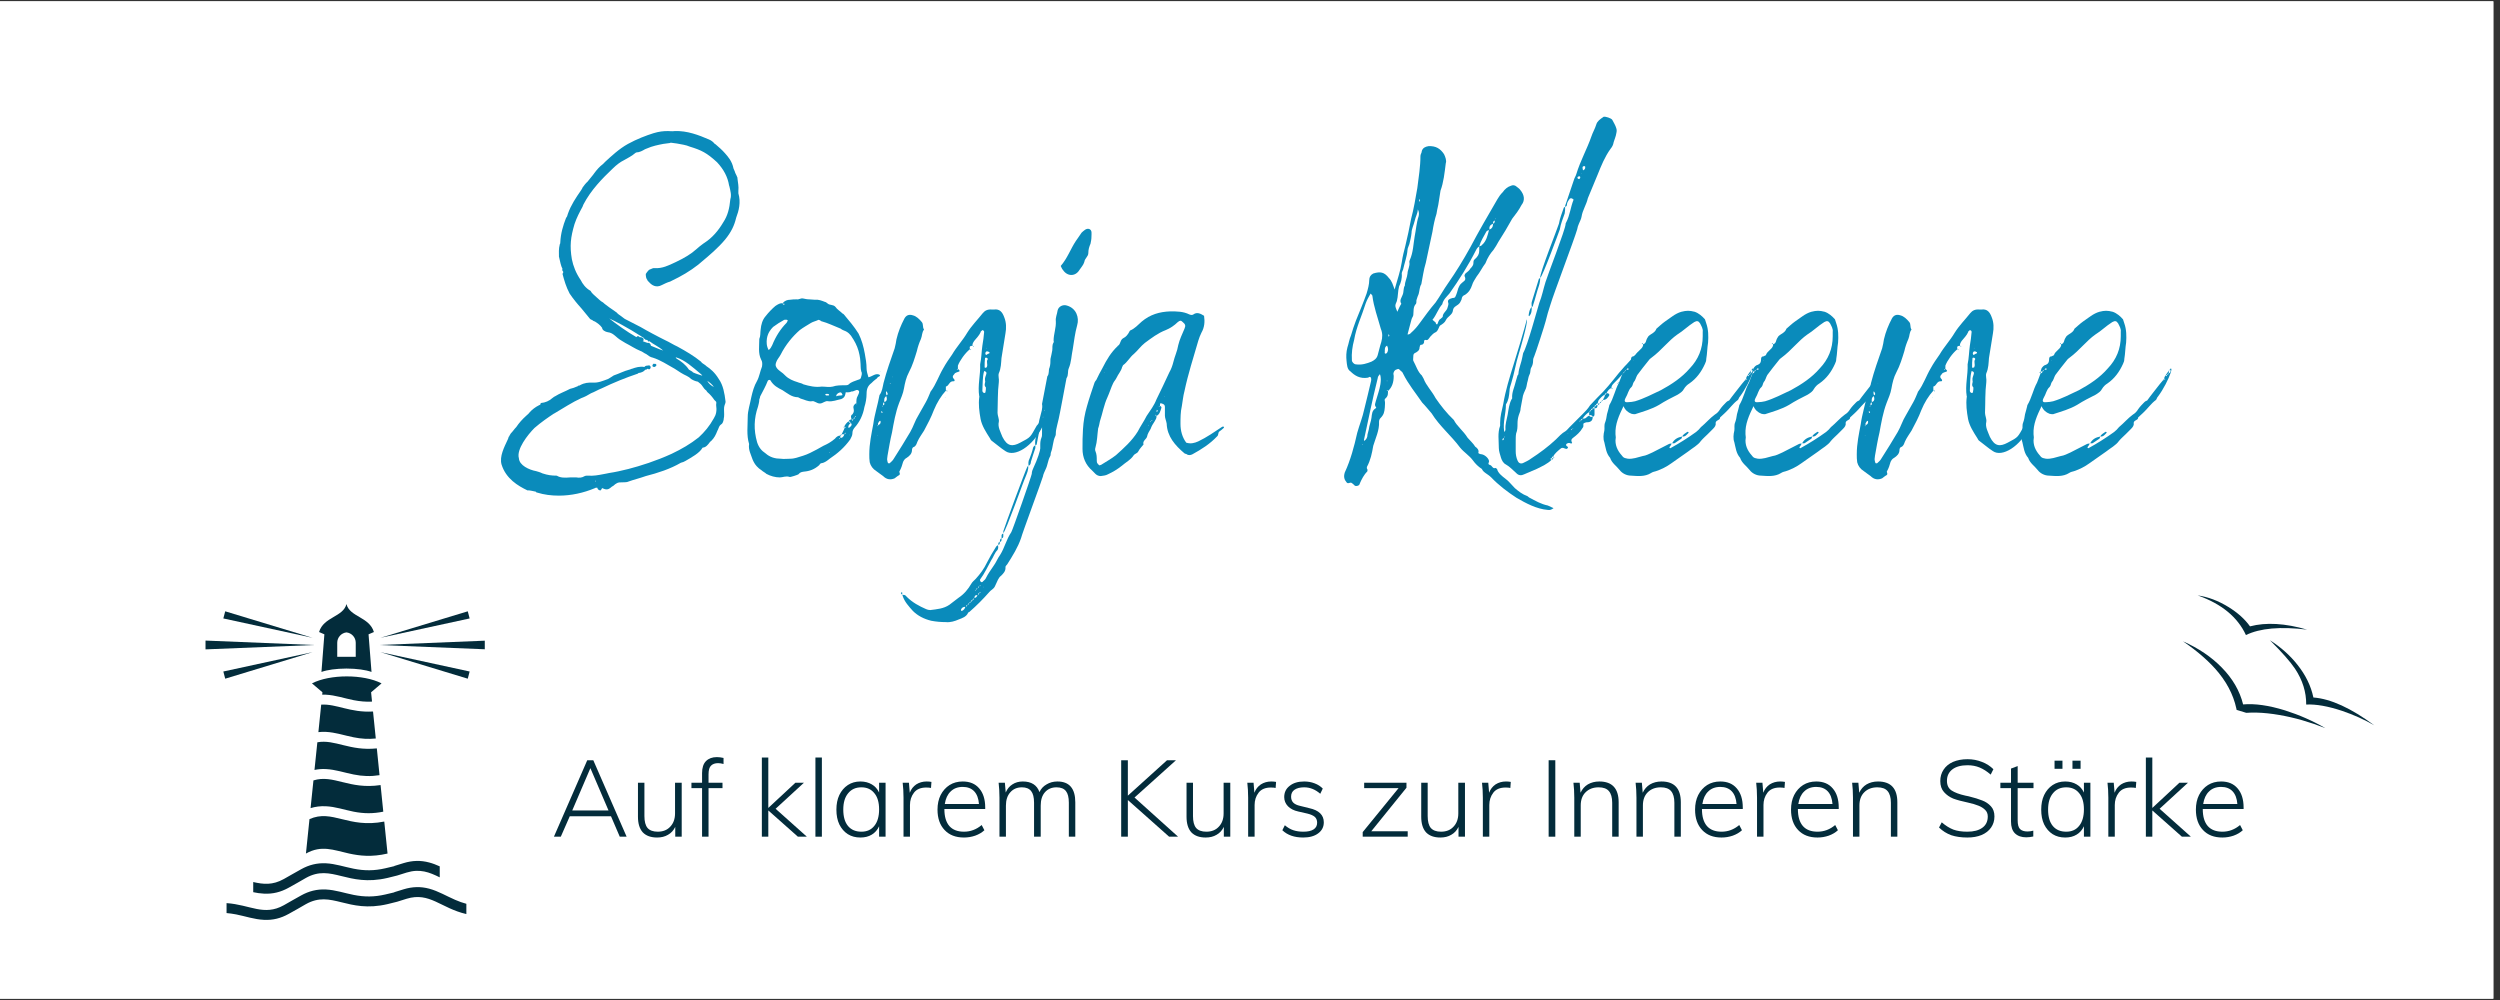 <svg xmlns="http://www.w3.org/2000/svg" xmlns:xlink="http://www.w3.org/1999/xlink" width="250" zoomAndPan="magnify" viewBox="0 0 187.5 75" height="100" preserveAspectRatio="xMidYMid meet" version="1.0"><rect x="0" y="0" width="187.5" height="75" fill="#333333" stroke="none"/><defs><g/><clipPath id="2f4b749e5d"><path d="M 0 0.102 L 187 0.102 L 187 74.898 L 0 74.898 Z M 0 0.102 " clip-rule="nonzero"/></clipPath><clipPath id="83f391c2d2"><path d="M 23 45.301 L 29 45.301 L 29 51 L 23 51 Z M 23 45.301 " clip-rule="nonzero"/></clipPath><clipPath id="65a27352af"><path d="M 15.414 48 L 24 48 L 24 49 L 15.414 49 Z M 15.414 48 " clip-rule="nonzero"/></clipPath><clipPath id="247c4ebb56"><path d="M 16 45.301 L 24 45.301 L 24 48 L 16 48 Z M 16 45.301 " clip-rule="nonzero"/></clipPath><clipPath id="e7712a7212"><path d="M 28 48 L 36.359 48 L 36.359 49 L 28 49 Z M 28 48 " clip-rule="nonzero"/></clipPath><clipPath id="165dba6488"><path d="M 28 45.301 L 36 45.301 L 36 48 L 28 48 Z M 28 45.301 " clip-rule="nonzero"/></clipPath><clipPath id="5906cb7e67"><path d="M 164 44 L 174 44 L 174 48 L 164 48 Z M 164 44 " clip-rule="nonzero"/></clipPath><clipPath id="3cac23f970"><path d="M 164.816 44.523 L 179.836 49.117 L 177.648 56.27 L 162.629 51.676 Z M 164.816 44.523 " clip-rule="nonzero"/></clipPath><clipPath id="1afcc19ba8"><path d="M 164.816 44.523 L 179.836 49.117 L 177.648 56.27 L 162.629 51.676 Z M 164.816 44.523 " clip-rule="nonzero"/></clipPath><clipPath id="46cdec8cc8"><path d="M 163 48 L 175 48 L 175 55 L 163 55 Z M 163 48 " clip-rule="nonzero"/></clipPath><clipPath id="7f40d40325"><path d="M 164.816 44.523 L 179.836 49.117 L 177.648 56.27 L 162.629 51.676 Z M 164.816 44.523 " clip-rule="nonzero"/></clipPath><clipPath id="053e947952"><path d="M 164.816 44.523 L 179.836 49.117 L 177.648 56.27 L 162.629 51.676 Z M 164.816 44.523 " clip-rule="nonzero"/></clipPath><clipPath id="c025a194b5"><path d="M 170 48 L 179 48 L 179 55 L 170 55 Z M 170 48 " clip-rule="nonzero"/></clipPath><clipPath id="6c3ff10b11"><path d="M 164.816 44.523 L 179.836 49.117 L 177.648 56.27 L 162.629 51.676 Z M 164.816 44.523 " clip-rule="nonzero"/></clipPath><clipPath id="e5eb7d4a6f"><path d="M 164.816 44.523 L 179.836 49.117 L 177.648 56.27 L 162.629 51.676 Z M 164.816 44.523 " clip-rule="nonzero"/></clipPath></defs><g clip-path="url(#2f4b749e5d)"><path fill="#ffffff" d="M 0 0.102 L 187 0.102 L 187 74.898 L 0 74.898 Z M 0 0.102 " fill-opacity="1" fill-rule="nonzero"/><path fill="#ffffff" d="M 0 0.102 L 187 0.102 L 187 74.898 L 0 74.898 Z M 0 0.102 " fill-opacity="1" fill-rule="nonzero"/></g><g fill="#032c3b" fill-opacity="1"><g transform="translate(41.341, 62.752)"><g><path d="M 5.141 0 L 4.484 -1.531 L 1.391 -1.531 L 0.719 0 L 0.203 0 L 2.703 -5.734 L 3.156 -5.734 L 5.656 0 Z M 1.578 -1.969 L 4.297 -1.969 L 2.938 -5.141 Z M 1.578 -1.969 "/></g></g></g><g fill="#032c3b" fill-opacity="1"><g transform="translate(47.206, 62.752)"><g><path d="M 3.922 -4.047 L 3.922 0 L 3.438 0 L 3.438 -0.734 C 3.312 -0.473 3.129 -0.273 2.891 -0.141 C 2.66 -0.004 2.391 0.062 2.078 0.062 C 1.609 0.062 1.25 -0.066 1 -0.328 C 0.758 -0.598 0.641 -0.988 0.641 -1.5 L 0.641 -4.047 L 1.125 -4.047 L 1.125 -1.547 C 1.125 -1.141 1.203 -0.844 1.359 -0.656 C 1.523 -0.469 1.781 -0.375 2.125 -0.375 C 2.52 -0.375 2.832 -0.5 3.062 -0.75 C 3.301 -1 3.422 -1.332 3.422 -1.75 L 3.422 -4.047 Z M 3.922 -4.047 "/></g></g></g><g fill="#032c3b" fill-opacity="1"><g transform="translate(51.796, 62.752)"><g><path d="M 2.062 -5.516 C 1.832 -5.516 1.656 -5.453 1.531 -5.328 C 1.406 -5.211 1.344 -4.992 1.344 -4.672 L 1.344 -4.047 L 2.391 -4.047 L 2.391 -3.641 L 1.344 -3.641 L 1.344 0 L 0.859 0 L 0.859 -3.641 L 0.062 -3.641 L 0.062 -4.047 L 0.859 -4.047 L 0.859 -4.766 C 0.859 -5.172 0.957 -5.473 1.156 -5.672 C 1.352 -5.867 1.625 -5.969 1.969 -5.969 C 2.133 -5.969 2.301 -5.945 2.469 -5.906 L 2.469 -5.453 C 2.32 -5.492 2.188 -5.516 2.062 -5.516 Z M 2.062 -5.516 "/></g></g></g><g fill="#032c3b" fill-opacity="1"><g transform="translate(54.41, 62.752)"><g/></g></g><g fill="#032c3b" fill-opacity="1"><g transform="translate(56.467, 62.752)"><g><path d="M 4.047 0 L 3.375 0 L 1.156 -1.969 L 1.156 0 L 0.672 0 L 0.672 -5.938 L 1.156 -5.938 L 1.156 -2.156 L 3.188 -4.047 L 3.828 -4.047 L 1.703 -2.094 Z M 4.047 0 "/></g></g></g><g fill="#032c3b" fill-opacity="1"><g transform="translate(60.485, 62.752)"><g><path d="M 0.672 0 L 0.672 -5.938 L 1.156 -5.938 L 1.156 0 Z M 0.672 0 "/></g></g></g><g fill="#032c3b" fill-opacity="1"><g transform="translate(62.324, 62.752)"><g><path d="M 4.094 -4.047 L 4.094 0 L 3.609 0 L 3.609 -0.781 C 3.484 -0.508 3.301 -0.301 3.062 -0.156 C 2.82 -0.008 2.535 0.062 2.203 0.062 C 1.848 0.062 1.535 -0.02 1.266 -0.188 C 0.992 -0.363 0.781 -0.609 0.625 -0.922 C 0.477 -1.234 0.406 -1.602 0.406 -2.031 C 0.406 -2.445 0.477 -2.812 0.625 -3.125 C 0.781 -3.445 0.992 -3.695 1.266 -3.875 C 1.535 -4.051 1.848 -4.141 2.203 -4.141 C 2.535 -4.141 2.82 -4.066 3.062 -3.922 C 3.301 -3.785 3.484 -3.582 3.609 -3.312 L 3.609 -4.047 Z M 2.281 -0.375 C 2.695 -0.375 3.02 -0.52 3.25 -0.812 C 3.488 -1.102 3.609 -1.516 3.609 -2.047 C 3.609 -2.578 3.488 -2.984 3.25 -3.266 C 3.02 -3.555 2.695 -3.703 2.281 -3.703 C 1.852 -3.703 1.52 -3.551 1.281 -3.25 C 1.039 -2.957 0.922 -2.551 0.922 -2.031 C 0.922 -1.5 1.039 -1.086 1.281 -0.797 C 1.52 -0.516 1.852 -0.375 2.281 -0.375 Z M 2.281 -0.375 "/></g></g></g><g fill="#032c3b" fill-opacity="1"><g transform="translate(67.092, 62.752)"><g><path d="M 2.406 -4.141 C 2.539 -4.141 2.66 -4.129 2.766 -4.109 L 2.734 -3.656 C 2.641 -3.676 2.52 -3.688 2.375 -3.688 C 1.957 -3.688 1.648 -3.555 1.453 -3.297 C 1.254 -3.035 1.156 -2.727 1.156 -2.375 L 1.156 0 L 0.672 0 L 0.672 -2.922 C 0.672 -3.336 0.648 -3.711 0.609 -4.047 L 1.078 -4.047 L 1.141 -3.297 C 1.242 -3.566 1.406 -3.773 1.625 -3.922 C 1.852 -4.066 2.113 -4.141 2.406 -4.141 Z M 2.406 -4.141 "/></g></g></g><g fill="#032c3b" fill-opacity="1"><g transform="translate(69.907, 62.752)"><g><path d="M 0.922 -2.078 L 0.922 -2.062 C 0.922 -1.508 1.047 -1.086 1.297 -0.797 C 1.547 -0.516 1.91 -0.375 2.391 -0.375 C 2.879 -0.375 3.32 -0.539 3.719 -0.875 L 3.922 -0.484 C 3.742 -0.316 3.516 -0.18 3.234 -0.078 C 2.961 0.016 2.68 0.062 2.391 0.062 C 1.773 0.062 1.289 -0.125 0.938 -0.5 C 0.582 -0.875 0.406 -1.383 0.406 -2.031 C 0.406 -2.445 0.484 -2.812 0.641 -3.125 C 0.805 -3.445 1.031 -3.695 1.312 -3.875 C 1.594 -4.051 1.922 -4.141 2.297 -4.141 C 2.828 -4.141 3.238 -3.969 3.531 -3.625 C 3.832 -3.281 3.984 -2.801 3.984 -2.188 L 3.984 -2.078 Z M 2.297 -3.734 C 1.922 -3.734 1.617 -3.617 1.391 -3.391 C 1.16 -3.172 1.016 -2.859 0.953 -2.453 L 3.516 -2.453 C 3.484 -2.867 3.363 -3.188 3.156 -3.406 C 2.945 -3.625 2.66 -3.734 2.297 -3.734 Z M 2.297 -3.734 "/></g></g></g><g fill="#032c3b" fill-opacity="1"><g transform="translate(74.288, 62.752)"><g><path d="M 5.016 -4.141 C 5.91 -4.141 6.359 -3.617 6.359 -2.578 L 6.359 0 L 5.875 0 L 5.875 -2.547 C 5.875 -2.953 5.801 -3.242 5.656 -3.422 C 5.508 -3.609 5.273 -3.703 4.953 -3.703 C 4.586 -3.703 4.297 -3.578 4.078 -3.328 C 3.867 -3.086 3.766 -2.754 3.766 -2.328 L 3.766 0 L 3.266 0 L 3.266 -2.547 C 3.266 -2.953 3.191 -3.242 3.047 -3.422 C 2.898 -3.609 2.672 -3.703 2.359 -3.703 C 1.992 -3.703 1.703 -3.578 1.484 -3.328 C 1.266 -3.086 1.156 -2.754 1.156 -2.328 L 1.156 0 L 0.672 0 L 0.672 -2.922 C 0.672 -3.336 0.648 -3.711 0.609 -4.047 L 1.078 -4.047 L 1.141 -3.312 C 1.254 -3.582 1.422 -3.785 1.641 -3.922 C 1.859 -4.066 2.117 -4.141 2.422 -4.141 C 3.066 -4.141 3.484 -3.875 3.672 -3.344 C 3.785 -3.594 3.961 -3.785 4.203 -3.922 C 4.441 -4.066 4.711 -4.141 5.016 -4.141 Z M 5.016 -4.141 "/></g></g></g><g fill="#032c3b" fill-opacity="1"><g transform="translate(81.298, 62.752)"><g/></g></g><g fill="#032c3b" fill-opacity="1"><g transform="translate(83.355, 62.752)"><g><path d="M 5 0 L 4.328 0 L 1.234 -2.75 L 1.234 0 L 0.734 0 L 0.734 -5.734 L 1.234 -5.734 L 1.234 -3.078 L 4.172 -5.734 L 4.844 -5.734 L 1.734 -2.938 Z M 5 0 "/></g></g></g><g fill="#032c3b" fill-opacity="1"><g transform="translate(88.349, 62.752)"><g><path d="M 3.922 -4.047 L 3.922 0 L 3.438 0 L 3.438 -0.734 C 3.312 -0.473 3.129 -0.273 2.891 -0.141 C 2.66 -0.004 2.391 0.062 2.078 0.062 C 1.609 0.062 1.25 -0.066 1 -0.328 C 0.758 -0.598 0.641 -0.988 0.641 -1.5 L 0.641 -4.047 L 1.125 -4.047 L 1.125 -1.547 C 1.125 -1.141 1.203 -0.844 1.359 -0.656 C 1.523 -0.469 1.781 -0.375 2.125 -0.375 C 2.52 -0.375 2.832 -0.5 3.062 -0.75 C 3.301 -1 3.422 -1.332 3.422 -1.75 L 3.422 -4.047 Z M 3.922 -4.047 "/></g></g></g><g fill="#032c3b" fill-opacity="1"><g transform="translate(92.939, 62.752)"><g><path d="M 2.406 -4.141 C 2.539 -4.141 2.66 -4.129 2.766 -4.109 L 2.734 -3.656 C 2.641 -3.676 2.52 -3.688 2.375 -3.688 C 1.957 -3.688 1.648 -3.555 1.453 -3.297 C 1.254 -3.035 1.156 -2.727 1.156 -2.375 L 1.156 0 L 0.672 0 L 0.672 -2.922 C 0.672 -3.336 0.648 -3.711 0.609 -4.047 L 1.078 -4.047 L 1.141 -3.297 C 1.242 -3.566 1.406 -3.773 1.625 -3.922 C 1.852 -4.066 2.113 -4.141 2.406 -4.141 Z M 2.406 -4.141 "/></g></g></g><g fill="#032c3b" fill-opacity="1"><g transform="translate(95.754, 62.752)"><g><path d="M 1.984 0.062 C 1.328 0.062 0.805 -0.117 0.422 -0.484 L 0.609 -0.859 C 0.816 -0.68 1.031 -0.555 1.25 -0.484 C 1.469 -0.41 1.719 -0.375 2 -0.375 C 2.332 -0.375 2.586 -0.43 2.766 -0.547 C 2.941 -0.66 3.031 -0.828 3.031 -1.047 C 3.031 -1.234 2.973 -1.379 2.859 -1.484 C 2.742 -1.586 2.555 -1.672 2.297 -1.734 L 1.609 -1.891 C 1.285 -1.961 1.031 -2.094 0.844 -2.281 C 0.656 -2.477 0.562 -2.707 0.562 -2.969 C 0.562 -3.32 0.695 -3.602 0.969 -3.812 C 1.238 -4.031 1.602 -4.141 2.062 -4.141 C 2.344 -4.141 2.602 -4.094 2.844 -4 C 3.094 -3.906 3.297 -3.773 3.453 -3.609 L 3.266 -3.219 C 2.898 -3.539 2.5 -3.703 2.062 -3.703 C 1.75 -3.703 1.504 -3.641 1.328 -3.516 C 1.16 -3.398 1.078 -3.227 1.078 -3 C 1.078 -2.82 1.129 -2.676 1.234 -2.562 C 1.348 -2.445 1.52 -2.363 1.75 -2.312 L 2.438 -2.141 C 3.164 -1.984 3.531 -1.629 3.531 -1.078 C 3.531 -0.734 3.391 -0.457 3.109 -0.25 C 2.828 -0.039 2.453 0.062 1.984 0.062 Z M 1.984 0.062 "/></g></g></g><g fill="#032c3b" fill-opacity="1"><g transform="translate(99.74, 62.752)"><g/></g></g><g fill="#032c3b" fill-opacity="1"><g transform="translate(101.797, 62.752)"><g><path d="M 1.047 -0.406 L 3.781 -0.406 L 3.781 0 L 0.406 0 L 0.406 -0.344 L 3.094 -3.641 L 0.516 -3.641 L 0.516 -4.047 L 3.688 -4.047 L 3.688 -3.672 Z M 1.047 -0.406 "/></g></g></g><g fill="#032c3b" fill-opacity="1"><g transform="translate(105.951, 62.752)"><g><path d="M 3.922 -4.047 L 3.922 0 L 3.438 0 L 3.438 -0.734 C 3.312 -0.473 3.129 -0.273 2.891 -0.141 C 2.66 -0.004 2.391 0.062 2.078 0.062 C 1.609 0.062 1.25 -0.066 1 -0.328 C 0.758 -0.598 0.641 -0.988 0.641 -1.5 L 0.641 -4.047 L 1.125 -4.047 L 1.125 -1.547 C 1.125 -1.141 1.203 -0.844 1.359 -0.656 C 1.523 -0.469 1.781 -0.375 2.125 -0.375 C 2.52 -0.375 2.832 -0.5 3.062 -0.75 C 3.301 -1 3.422 -1.332 3.422 -1.75 L 3.422 -4.047 Z M 3.922 -4.047 "/></g></g></g><g fill="#032c3b" fill-opacity="1"><g transform="translate(110.542, 62.752)"><g><path d="M 2.406 -4.141 C 2.539 -4.141 2.66 -4.129 2.766 -4.109 L 2.734 -3.656 C 2.641 -3.676 2.52 -3.688 2.375 -3.688 C 1.957 -3.688 1.648 -3.555 1.453 -3.297 C 1.254 -3.035 1.156 -2.727 1.156 -2.375 L 1.156 0 L 0.672 0 L 0.672 -2.922 C 0.672 -3.336 0.648 -3.711 0.609 -4.047 L 1.078 -4.047 L 1.141 -3.297 C 1.242 -3.566 1.406 -3.773 1.625 -3.922 C 1.852 -4.066 2.113 -4.141 2.406 -4.141 Z M 2.406 -4.141 "/></g></g></g><g fill="#032c3b" fill-opacity="1"><g transform="translate(113.357, 62.752)"><g/></g></g><g fill="#032c3b" fill-opacity="1"><g transform="translate(115.414, 62.752)"><g><path d="M 0.734 0 L 0.734 -5.734 L 1.234 -5.734 L 1.234 0 Z M 0.734 0 "/></g></g></g><g fill="#032c3b" fill-opacity="1"><g transform="translate(117.399, 62.752)"><g><path d="M 2.547 -4.141 C 3.516 -4.141 4 -3.617 4 -2.578 L 4 0 L 3.516 0 L 3.516 -2.547 C 3.516 -2.941 3.43 -3.234 3.266 -3.422 C 3.109 -3.609 2.852 -3.703 2.5 -3.703 C 2.094 -3.703 1.766 -3.578 1.516 -3.328 C 1.273 -3.086 1.156 -2.758 1.156 -2.344 L 1.156 0 L 0.672 0 L 0.672 -2.922 C 0.672 -3.336 0.648 -3.711 0.609 -4.047 L 1.078 -4.047 L 1.141 -3.297 C 1.266 -3.566 1.445 -3.773 1.688 -3.922 C 1.938 -4.066 2.223 -4.141 2.547 -4.141 Z M 2.547 -4.141 "/></g></g></g><g fill="#032c3b" fill-opacity="1"><g transform="translate(122.062, 62.752)"><g><path d="M 2.547 -4.141 C 3.516 -4.141 4 -3.617 4 -2.578 L 4 0 L 3.516 0 L 3.516 -2.547 C 3.516 -2.941 3.43 -3.234 3.266 -3.422 C 3.109 -3.609 2.852 -3.703 2.5 -3.703 C 2.094 -3.703 1.766 -3.578 1.516 -3.328 C 1.273 -3.086 1.156 -2.758 1.156 -2.344 L 1.156 0 L 0.672 0 L 0.672 -2.922 C 0.672 -3.336 0.648 -3.711 0.609 -4.047 L 1.078 -4.047 L 1.141 -3.297 C 1.266 -3.566 1.445 -3.773 1.688 -3.922 C 1.938 -4.066 2.223 -4.141 2.547 -4.141 Z M 2.547 -4.141 "/></g></g></g><g fill="#032c3b" fill-opacity="1"><g transform="translate(126.725, 62.752)"><g><path d="M 0.922 -2.078 L 0.922 -2.062 C 0.922 -1.508 1.047 -1.086 1.297 -0.797 C 1.547 -0.516 1.91 -0.375 2.391 -0.375 C 2.879 -0.375 3.32 -0.539 3.719 -0.875 L 3.922 -0.484 C 3.742 -0.316 3.516 -0.18 3.234 -0.078 C 2.961 0.016 2.68 0.062 2.391 0.062 C 1.773 0.062 1.289 -0.125 0.938 -0.5 C 0.582 -0.875 0.406 -1.383 0.406 -2.031 C 0.406 -2.445 0.484 -2.812 0.641 -3.125 C 0.805 -3.445 1.031 -3.695 1.312 -3.875 C 1.594 -4.051 1.922 -4.141 2.297 -4.141 C 2.828 -4.141 3.238 -3.969 3.531 -3.625 C 3.832 -3.281 3.984 -2.801 3.984 -2.188 L 3.984 -2.078 Z M 2.297 -3.734 C 1.922 -3.734 1.617 -3.617 1.391 -3.391 C 1.16 -3.172 1.016 -2.859 0.953 -2.453 L 3.516 -2.453 C 3.484 -2.867 3.363 -3.188 3.156 -3.406 C 2.945 -3.625 2.66 -3.734 2.297 -3.734 Z M 2.297 -3.734 "/></g></g></g><g fill="#032c3b" fill-opacity="1"><g transform="translate(131.105, 62.752)"><g><path d="M 2.406 -4.141 C 2.539 -4.141 2.66 -4.129 2.766 -4.109 L 2.734 -3.656 C 2.641 -3.676 2.52 -3.688 2.375 -3.688 C 1.957 -3.688 1.648 -3.555 1.453 -3.297 C 1.254 -3.035 1.156 -2.727 1.156 -2.375 L 1.156 0 L 0.672 0 L 0.672 -2.922 C 0.672 -3.336 0.648 -3.711 0.609 -4.047 L 1.078 -4.047 L 1.141 -3.297 C 1.242 -3.566 1.406 -3.773 1.625 -3.922 C 1.852 -4.066 2.113 -4.141 2.406 -4.141 Z M 2.406 -4.141 "/></g></g></g><g fill="#032c3b" fill-opacity="1"><g transform="translate(133.921, 62.752)"><g><path d="M 0.922 -2.078 L 0.922 -2.062 C 0.922 -1.508 1.047 -1.086 1.297 -0.797 C 1.547 -0.516 1.91 -0.375 2.391 -0.375 C 2.879 -0.375 3.32 -0.539 3.719 -0.875 L 3.922 -0.484 C 3.742 -0.316 3.516 -0.18 3.234 -0.078 C 2.961 0.016 2.68 0.062 2.391 0.062 C 1.773 0.062 1.289 -0.125 0.938 -0.5 C 0.582 -0.875 0.406 -1.383 0.406 -2.031 C 0.406 -2.445 0.484 -2.812 0.641 -3.125 C 0.805 -3.445 1.031 -3.695 1.312 -3.875 C 1.594 -4.051 1.922 -4.141 2.297 -4.141 C 2.828 -4.141 3.238 -3.969 3.531 -3.625 C 3.832 -3.281 3.984 -2.801 3.984 -2.188 L 3.984 -2.078 Z M 2.297 -3.734 C 1.922 -3.734 1.617 -3.617 1.391 -3.391 C 1.16 -3.172 1.016 -2.859 0.953 -2.453 L 3.516 -2.453 C 3.484 -2.867 3.363 -3.188 3.156 -3.406 C 2.945 -3.625 2.66 -3.734 2.297 -3.734 Z M 2.297 -3.734 "/></g></g></g><g fill="#032c3b" fill-opacity="1"><g transform="translate(138.301, 62.752)"><g><path d="M 2.547 -4.141 C 3.516 -4.141 4 -3.617 4 -2.578 L 4 0 L 3.516 0 L 3.516 -2.547 C 3.516 -2.941 3.43 -3.234 3.266 -3.422 C 3.109 -3.609 2.852 -3.703 2.5 -3.703 C 2.094 -3.703 1.766 -3.578 1.516 -3.328 C 1.273 -3.086 1.156 -2.758 1.156 -2.344 L 1.156 0 L 0.672 0 L 0.672 -2.922 C 0.672 -3.336 0.648 -3.711 0.609 -4.047 L 1.078 -4.047 L 1.141 -3.297 C 1.266 -3.566 1.445 -3.773 1.688 -3.922 C 1.938 -4.066 2.223 -4.141 2.547 -4.141 Z M 2.547 -4.141 "/></g></g></g><g fill="#032c3b" fill-opacity="1"><g transform="translate(142.964, 62.752)"><g/></g></g><g fill="#032c3b" fill-opacity="1"><g transform="translate(145.021, 62.752)"><g><path d="M 2.531 0.062 C 2.07 0.062 1.672 0.004 1.328 -0.109 C 0.984 -0.234 0.676 -0.426 0.406 -0.688 L 0.609 -1.078 C 0.898 -0.828 1.191 -0.645 1.484 -0.531 C 1.773 -0.426 2.125 -0.375 2.531 -0.375 C 3.008 -0.375 3.383 -0.473 3.656 -0.672 C 3.926 -0.867 4.062 -1.148 4.062 -1.516 C 4.062 -1.723 3.992 -1.891 3.859 -2.016 C 3.723 -2.148 3.555 -2.254 3.359 -2.328 C 3.16 -2.41 2.895 -2.488 2.562 -2.562 C 2.113 -2.656 1.75 -2.754 1.469 -2.859 C 1.195 -2.973 0.969 -3.133 0.781 -3.344 C 0.594 -3.551 0.5 -3.828 0.5 -4.172 C 0.5 -4.492 0.582 -4.781 0.75 -5.031 C 0.914 -5.281 1.148 -5.473 1.453 -5.609 C 1.766 -5.742 2.129 -5.812 2.547 -5.812 C 2.93 -5.812 3.289 -5.742 3.625 -5.609 C 3.957 -5.484 4.242 -5.301 4.484 -5.062 L 4.281 -4.656 C 4.008 -4.895 3.734 -5.07 3.453 -5.188 C 3.18 -5.301 2.879 -5.359 2.547 -5.359 C 2.055 -5.359 1.676 -5.254 1.406 -5.047 C 1.133 -4.836 1 -4.551 1 -4.188 C 1 -3.863 1.113 -3.625 1.344 -3.469 C 1.582 -3.312 1.93 -3.18 2.391 -3.078 L 2.625 -3.031 C 3.051 -2.926 3.391 -2.82 3.641 -2.719 C 3.898 -2.625 4.117 -2.477 4.297 -2.281 C 4.473 -2.094 4.562 -1.836 4.562 -1.516 C 4.562 -1.203 4.477 -0.926 4.312 -0.688 C 4.145 -0.445 3.906 -0.258 3.594 -0.125 C 3.289 0 2.938 0.062 2.531 0.062 Z M 2.531 0.062 "/></g></g></g><g fill="#032c3b" fill-opacity="1"><g transform="translate(149.966, 62.752)"><g><path d="M 1.359 -3.641 L 1.359 -1.234 C 1.359 -0.922 1.414 -0.703 1.531 -0.578 C 1.656 -0.453 1.844 -0.391 2.094 -0.391 C 2.238 -0.391 2.383 -0.41 2.531 -0.453 L 2.531 -0.016 C 2.352 0.023 2.176 0.047 2 0.047 C 1.645 0.047 1.363 -0.051 1.156 -0.25 C 0.957 -0.445 0.859 -0.742 0.859 -1.141 L 0.859 -3.641 L 0.062 -3.641 L 0.062 -4.047 L 0.859 -4.047 L 0.859 -5.109 L 1.359 -5.297 L 1.359 -4.047 L 2.547 -4.047 L 2.547 -3.641 Z M 1.359 -3.641 "/></g></g></g><g fill="#032c3b" fill-opacity="1"><g transform="translate(152.685, 62.752)"><g><path d="M 4.094 -4.047 L 4.094 0 L 3.609 0 L 3.609 -0.781 C 3.484 -0.508 3.301 -0.301 3.062 -0.156 C 2.82 -0.008 2.535 0.062 2.203 0.062 C 1.848 0.062 1.535 -0.02 1.266 -0.188 C 0.992 -0.363 0.781 -0.609 0.625 -0.922 C 0.477 -1.234 0.406 -1.602 0.406 -2.031 C 0.406 -2.445 0.477 -2.812 0.625 -3.125 C 0.781 -3.445 0.992 -3.695 1.266 -3.875 C 1.535 -4.051 1.848 -4.141 2.203 -4.141 C 2.535 -4.141 2.82 -4.066 3.062 -3.922 C 3.301 -3.785 3.484 -3.582 3.609 -3.312 L 3.609 -4.047 Z M 2.281 -0.375 C 2.695 -0.375 3.02 -0.52 3.25 -0.812 C 3.488 -1.102 3.609 -1.516 3.609 -2.047 C 3.609 -2.578 3.488 -2.984 3.25 -3.266 C 3.02 -3.555 2.695 -3.703 2.281 -3.703 C 1.852 -3.703 1.52 -3.551 1.281 -3.25 C 1.039 -2.957 0.922 -2.551 0.922 -2.031 C 0.922 -1.5 1.039 -1.086 1.281 -0.797 C 1.52 -0.516 1.852 -0.375 2.281 -0.375 Z M 1.406 -5.703 L 2 -5.703 L 2 -5.094 L 1.406 -5.094 Z M 2.75 -5.703 L 3.359 -5.703 L 3.359 -5.094 L 2.75 -5.094 Z M 2.75 -5.703 "/></g></g></g><g fill="#032c3b" fill-opacity="1"><g transform="translate(157.453, 62.752)"><g><path d="M 2.406 -4.141 C 2.539 -4.141 2.66 -4.129 2.766 -4.109 L 2.734 -3.656 C 2.641 -3.676 2.52 -3.688 2.375 -3.688 C 1.957 -3.688 1.648 -3.555 1.453 -3.297 C 1.254 -3.035 1.156 -2.727 1.156 -2.375 L 1.156 0 L 0.672 0 L 0.672 -2.922 C 0.672 -3.336 0.648 -3.711 0.609 -4.047 L 1.078 -4.047 L 1.141 -3.297 C 1.242 -3.566 1.406 -3.773 1.625 -3.922 C 1.852 -4.066 2.113 -4.141 2.406 -4.141 Z M 2.406 -4.141 "/></g></g></g><g fill="#032c3b" fill-opacity="1"><g transform="translate(160.268, 62.752)"><g><path d="M 4.047 0 L 3.375 0 L 1.156 -1.969 L 1.156 0 L 0.672 0 L 0.672 -5.938 L 1.156 -5.938 L 1.156 -2.156 L 3.188 -4.047 L 3.828 -4.047 L 1.703 -2.094 Z M 4.047 0 "/></g></g></g><g fill="#032c3b" fill-opacity="1"><g transform="translate(164.286, 62.752)"><g><path d="M 0.922 -2.078 L 0.922 -2.062 C 0.922 -1.508 1.047 -1.086 1.297 -0.797 C 1.547 -0.516 1.91 -0.375 2.391 -0.375 C 2.879 -0.375 3.32 -0.539 3.719 -0.875 L 3.922 -0.484 C 3.742 -0.316 3.516 -0.18 3.234 -0.078 C 2.961 0.016 2.68 0.062 2.391 0.062 C 1.773 0.062 1.289 -0.125 0.938 -0.5 C 0.582 -0.875 0.406 -1.383 0.406 -2.031 C 0.406 -2.445 0.484 -2.812 0.641 -3.125 C 0.805 -3.445 1.031 -3.695 1.312 -3.875 C 1.594 -4.051 1.922 -4.141 2.297 -4.141 C 2.828 -4.141 3.238 -3.969 3.531 -3.625 C 3.832 -3.281 3.984 -2.801 3.984 -2.188 L 3.984 -2.078 Z M 2.297 -3.734 C 1.922 -3.734 1.617 -3.617 1.391 -3.391 C 1.16 -3.172 1.016 -2.859 0.953 -2.453 L 3.516 -2.453 C 3.484 -2.867 3.363 -3.188 3.156 -3.406 C 2.945 -3.625 2.66 -3.734 2.297 -3.734 Z M 2.297 -3.734 "/></g></g></g><g clip-path="url(#83f391c2d2)"><path fill="#032c3b" d="M 24.109 50.395 C 24.562 50.234 25.191 50.148 25.984 50.141 C 26.781 50.148 27.406 50.234 27.863 50.395 L 27.641 47.574 L 28.043 47.402 C 27.699 46.254 26.23 46.281 25.984 45.305 C 25.742 46.281 24.27 46.254 23.93 47.402 L 24.328 47.574 Z M 25.984 49.258 L 25.293 49.258 L 25.293 48.203 C 25.293 47.805 25.598 47.473 25.984 47.43 C 26.375 47.473 26.68 47.805 26.68 48.203 L 26.68 49.258 Z M 25.984 49.258 " fill-opacity="1" fill-rule="evenodd"/></g><path fill="#032c3b" d="M 24.441 52.102 C 25.152 52.137 25.828 52.375 26.52 52.512 C 27 52.605 27.449 52.645 27.902 52.621 L 27.832 51.922 L 28.617 51.254 C 27.27 50.555 24.746 50.555 23.398 51.254 L 24.184 51.922 L 24.164 52.102 C 24.254 52.098 24.348 52.098 24.441 52.102 Z M 24.441 52.102 " fill-opacity="1" fill-rule="evenodd"/><path fill="#032c3b" d="M 27.977 53.363 C 26.266 53.465 25.227 52.773 24.09 52.848 L 23.879 54.91 C 24.062 54.887 24.25 54.883 24.441 54.891 C 25.152 54.926 25.828 55.16 26.52 55.297 C 27.098 55.414 27.633 55.445 28.184 55.387 Z M 27.977 53.363 " fill-opacity="1" fill-rule="evenodd"/><path fill="#032c3b" d="M 28.262 56.129 C 26.227 56.344 25.121 55.43 23.801 55.672 L 23.586 57.746 C 23.863 57.688 24.145 57.664 24.441 57.68 C 25.152 57.715 25.828 57.949 26.52 58.086 C 27.195 58.223 27.812 58.242 28.465 58.137 Z M 28.262 56.129 " fill-opacity="1" fill-rule="evenodd"/><path fill="#032c3b" d="M 28.543 58.879 C 26.172 59.238 25.027 58.059 23.508 58.531 L 23.293 60.609 C 23.66 60.496 24.039 60.449 24.441 60.469 C 25.152 60.5 25.828 60.738 26.52 60.875 C 27.293 61.027 27.984 61.031 28.746 60.875 Z M 28.543 58.879 " fill-opacity="1" fill-rule="evenodd"/><path fill="#032c3b" d="M 28.82 61.617 C 26.105 62.152 24.945 60.664 23.211 61.434 L 22.945 64.016 C 24.121 63.359 25.004 63.754 26.188 64.016 C 26.961 64.184 27.867 64.297 29.066 64.016 Z M 28.82 61.617 " fill-opacity="1" fill-rule="evenodd"/><path fill="#032c3b" d="M 22.945 65.844 C 24.891 64.758 26.031 66.555 29.066 65.844 L 29.789 65.664 L 30.5 65.441 C 31.504 65.137 32.199 65.418 32.98 65.801 L 32.98 64.977 C 32.727 64.863 32.465 64.758 32.195 64.688 C 31.543 64.512 30.926 64.535 30.281 64.73 L 29.57 64.949 L 29.574 64.961 L 28.898 65.121 C 28.074 65.312 27.344 65.316 26.52 65.152 C 25.828 65.016 25.152 64.781 24.441 64.746 C 23.77 64.715 23.168 64.867 22.582 65.195 L 21.934 65.559 L 21.289 65.926 C 20.445 66.398 19.754 66.328 18.992 66.152 L 18.992 66.914 C 19.254 66.969 19.52 67.012 19.793 67.023 C 20.465 67.059 21.062 66.906 21.652 66.578 L 22.301 66.215 Z M 22.945 65.844 " fill-opacity="1" fill-rule="evenodd"/><path fill="#032c3b" d="M 22.945 67.809 C 24.891 66.723 26.031 68.52 29.066 67.809 L 29.789 67.629 L 30.5 67.406 C 32.234 66.879 33.047 68.109 34.977 68.555 L 34.977 67.785 C 34.699 67.711 34.422 67.613 34.137 67.488 C 33.488 67.207 32.879 66.836 32.195 66.652 C 31.543 66.477 30.926 66.5 30.281 66.695 L 29.57 66.914 L 29.574 66.926 L 28.898 67.086 C 28.074 67.277 27.344 67.281 26.52 67.117 C 25.828 66.98 25.152 66.746 24.441 66.711 C 23.77 66.68 23.168 66.832 22.582 67.16 L 21.934 67.523 L 21.289 67.891 C 19.793 68.727 18.77 67.855 16.992 67.734 L 16.992 68.48 C 17.23 68.5 17.469 68.535 17.715 68.582 C 18.406 68.719 19.082 68.957 19.793 68.988 C 20.465 69.023 21.062 68.871 21.652 68.543 L 22.301 68.18 Z M 22.945 67.809 " fill-opacity="1" fill-rule="evenodd"/><g clip-path="url(#65a27352af)"><path fill="#032c3b" d="M 23.551 48.375 L 15.414 48.043 L 15.414 48.703 Z M 23.551 48.375 " fill-opacity="1" fill-rule="evenodd"/></g><g clip-path="url(#247c4ebb56)"><path fill="#032c3b" d="M 23.441 47.836 L 16.891 45.848 L 16.75 46.383 Z M 23.441 47.836 " fill-opacity="1" fill-rule="evenodd"/></g><path fill="#032c3b" d="M 23.441 48.91 L 16.891 50.902 L 16.75 50.363 Z M 23.441 48.91 " fill-opacity="1" fill-rule="evenodd"/><g clip-path="url(#e7712a7212)"><path fill="#032c3b" d="M 28.418 48.375 L 36.559 48.043 L 36.559 48.703 Z M 28.418 48.375 " fill-opacity="1" fill-rule="evenodd"/></g><g clip-path="url(#165dba6488)"><path fill="#032c3b" d="M 28.531 47.836 L 35.082 45.848 L 35.223 46.383 Z M 28.531 47.836 " fill-opacity="1" fill-rule="evenodd"/></g><path fill="#032c3b" d="M 28.531 48.91 L 35.082 50.902 L 35.223 50.363 Z M 28.531 48.91 " fill-opacity="1" fill-rule="evenodd"/><g clip-path="url(#5906cb7e67)"><g clip-path="url(#3cac23f970)"><g clip-path="url(#1afcc19ba8)"><path fill="#032c3b" d="M 168.445 47.629 C 169.504 47.113 171.035 46.977 173.035 47.223 C 171.379 46.742 169.949 46.66 168.75 46.977 C 168.367 46.438 167.828 45.953 167.129 45.523 C 166.375 45.059 165.605 44.766 164.828 44.656 C 166.617 45.289 167.82 46.281 168.445 47.629 Z M 168.445 47.629 " fill-opacity="1" fill-rule="evenodd"/></g></g></g><g clip-path="url(#46cdec8cc8)"><g clip-path="url(#7f40d40325)"><g clip-path="url(#053e947952)"><path fill="#032c3b" d="M 168.234 52.832 C 167.984 51.82 167.449 50.898 166.633 50.066 C 165.859 49.273 164.891 48.617 163.723 48.098 C 164.883 48.891 165.777 49.688 166.414 50.477 C 167.18 51.426 167.641 52.449 167.801 53.547 C 168.668 53.387 169.719 53.41 170.957 53.625 C 172.09 53.82 173.238 54.152 174.398 54.609 C 173.449 54.059 172.441 53.617 171.383 53.281 C 170.16 52.902 169.113 52.754 168.234 52.832 Z M 168.234 52.832 " fill-opacity="1" fill-rule="evenodd"/></g></g></g><g clip-path="url(#c025a194b5)"><g clip-path="url(#6c3ff10b11)"><g clip-path="url(#e5eb7d4a6f)"><path fill="#032c3b" d="M 173.504 52.312 C 173.324 51.453 172.93 50.641 172.32 49.871 C 171.766 49.164 171.074 48.547 170.242 48.016 C 171.156 48.926 171.781 49.637 172.125 50.152 C 172.695 51.012 172.973 51.906 172.965 52.84 C 173.707 52.805 174.605 52.965 175.66 53.316 C 176.535 53.613 177.34 53.977 178.074 54.402 C 176.328 53.109 174.805 52.41 173.504 52.312 Z M 173.504 52.312 " fill-opacity="1" fill-rule="evenodd"/></g></g></g><g fill="#0a8bbb" fill-opacity="1"><g transform="translate(37.581, 34.771)"><g><path d="M 16.664 -18.098 C 16.293 -17.465 15.828 -16.93 15.258 -16.562 L 15.16 -16.496 C 14.961 -16.363 14.824 -16.227 14.66 -16.094 C 14.258 -15.727 13.758 -15.426 13.121 -15.125 L 13.055 -15.094 C 12.555 -14.859 12.086 -14.625 11.52 -14.66 C 11.387 -14.691 11.285 -14.594 11.152 -14.559 L 11.086 -14.523 C 10.984 -14.426 10.918 -14.324 10.852 -14.223 C 10.852 -14.023 10.887 -13.855 10.984 -13.758 L 10.984 -13.723 C 11.02 -13.691 11.051 -13.656 11.086 -13.625 C 11.285 -13.391 11.621 -13.156 12.055 -13.391 C 12.254 -13.488 12.453 -13.59 12.688 -13.656 L 12.754 -13.691 C 13.523 -14.059 14.156 -14.426 14.793 -14.926 L 15.027 -15.125 C 15.629 -15.629 16.262 -16.16 16.797 -16.797 C 17.262 -17.363 17.496 -17.863 17.629 -18.434 C 17.832 -18.965 17.996 -19.602 17.797 -20.27 C 17.797 -20.336 17.797 -20.402 17.797 -20.469 C 17.832 -20.77 17.766 -21.07 17.73 -21.371 L 17.73 -21.438 C 17.695 -21.539 17.629 -21.672 17.562 -21.805 C 17.531 -21.938 17.465 -22.039 17.43 -22.137 C 17.328 -22.672 17.031 -23.008 16.797 -23.273 C 16.594 -23.508 16.328 -23.742 16.094 -23.941 L 15.996 -24.008 C 15.926 -24.109 15.762 -24.242 15.594 -24.309 C 14.824 -24.641 13.957 -24.977 13.023 -24.941 C 12.82 -24.91 12.688 -24.941 12.523 -24.941 C 12.156 -24.941 11.855 -24.91 11.418 -24.777 C 10.887 -24.609 10.184 -24.344 9.516 -23.977 C 8.848 -23.609 8.246 -23.039 7.812 -22.641 L 7.648 -22.473 C 7.379 -22.273 7.18 -22.039 6.98 -21.77 L 6.91 -21.672 C 6.777 -21.504 6.645 -21.336 6.477 -21.137 C 6.344 -21.035 6.211 -20.836 6.109 -20.703 C 6.078 -20.602 6.012 -20.535 5.977 -20.469 C 5.609 -19.934 5.242 -19.398 5.008 -18.73 C 4.977 -18.598 4.941 -18.5 4.875 -18.434 C 4.641 -17.832 4.473 -17.262 4.441 -16.594 C 4.441 -16.562 4.441 -16.496 4.406 -16.461 C 4.309 -16.094 4.34 -15.793 4.34 -15.527 C 4.441 -15.125 4.473 -14.859 4.609 -14.594 C 4.574 -14.559 4.574 -14.523 4.609 -14.457 C 4.676 -14.391 4.676 -14.359 4.641 -14.293 C 4.609 -14.258 4.609 -14.223 4.609 -14.223 C 4.742 -13.723 4.875 -13.258 5.141 -12.754 C 5.41 -12.355 5.711 -11.988 6.043 -11.621 C 6.242 -11.387 6.445 -11.121 6.645 -10.887 C 6.68 -10.82 6.746 -10.82 6.777 -10.785 C 6.777 -10.785 6.777 -10.785 6.812 -10.785 C 6.879 -10.719 6.945 -10.684 7.047 -10.652 C 7.246 -10.52 7.414 -10.418 7.578 -10.184 C 7.578 -10.016 7.812 -9.883 8.016 -9.852 C 8.348 -9.816 8.547 -9.582 8.75 -9.418 C 8.949 -9.25 9.184 -9.148 9.316 -9.051 C 9.715 -8.848 10.051 -8.613 10.453 -8.449 C 10.586 -8.414 10.719 -8.281 10.887 -8.215 C 11.02 -8.113 11.188 -7.98 11.387 -7.945 C 11.922 -7.781 12.488 -7.414 13.023 -7.113 C 13.324 -6.91 13.625 -6.711 13.926 -6.578 C 14.059 -6.512 14.156 -6.445 14.258 -6.344 C 14.359 -6.277 14.559 -6.176 14.758 -6.145 C 14.891 -6.043 15.027 -5.945 15.125 -5.777 C 15.191 -5.676 15.258 -5.578 15.395 -5.477 C 15.426 -5.41 15.461 -5.375 15.492 -5.344 C 15.66 -5.211 15.859 -4.977 15.996 -4.773 L 16.129 -4.641 C 16.16 -4.574 16.129 -4.473 16.129 -4.406 C 16.195 -3.973 16.129 -3.672 15.961 -3.406 C 15.629 -2.805 15.258 -2.371 14.824 -1.969 C 14.191 -1.469 13.559 -1.102 12.789 -0.734 C 11.621 -0.199 10.453 0.168 9.551 0.402 C 9.016 0.535 8.582 0.633 8.113 0.703 C 7.945 0.734 7.812 0.77 7.613 0.801 C 7.277 0.867 6.91 0.934 6.512 0.902 C 6.445 0.902 6.344 0.902 6.277 0.934 C 6.043 1.07 5.875 1.07 5.645 1.035 C 5.609 1.035 5.543 1.035 5.508 1.035 C 5.375 1.035 5.277 1.035 5.176 1.035 C 4.773 1.07 4.441 1.07 4.176 0.902 C 4.141 0.902 4.141 0.902 4.141 0.902 C 3.805 0.902 3.508 0.867 3.105 0.734 C 2.906 0.633 2.738 0.602 2.637 0.566 C 2.105 0.469 1.367 0.133 1.336 -0.402 C 1.137 -1.07 2.004 -2.172 2.504 -2.672 C 3.004 -3.105 3.539 -3.473 3.941 -3.738 L 4.008 -3.773 C 4.641 -4.141 5.344 -4.609 6.012 -4.91 C 6.277 -5.008 6.477 -5.109 6.746 -5.277 C 7.012 -5.375 7.277 -5.543 7.547 -5.645 C 8.449 -6.078 9.348 -6.445 10.25 -6.746 C 10.316 -6.812 10.352 -6.812 10.418 -6.812 C 10.52 -6.844 10.684 -6.879 10.82 -7.047 C 10.82 -7.047 10.852 -7.047 10.852 -7.047 C 10.887 -7.047 10.918 -7.047 10.984 -7.113 C 11.02 -7.113 11.02 -7.113 11.02 -7.113 C 11.051 -7.047 11.188 -7.047 11.219 -7.211 C 11.219 -7.246 11.219 -7.277 11.188 -7.312 C 11.121 -7.414 11.051 -7.348 10.953 -7.348 L 10.918 -7.348 C 10.887 -7.348 10.785 -7.312 10.75 -7.246 C 10.75 -7.246 10.75 -7.277 10.75 -7.277 C 10.75 -7.246 10.75 -7.246 10.75 -7.246 C 10.418 -7.312 10.086 -7.211 9.816 -7.113 C 9.75 -7.113 9.684 -7.047 9.617 -7.047 C 9.215 -6.945 8.848 -6.746 8.449 -6.613 C 8.312 -6.512 8.18 -6.445 8.016 -6.344 C 7.648 -6.211 7.277 -6.043 6.879 -6.078 C 6.543 -6.078 6.277 -6.078 5.91 -5.875 C 5.875 -5.844 5.844 -5.844 5.777 -5.844 C 5.742 -5.777 5.676 -5.777 5.676 -5.777 C 5.543 -5.711 5.344 -5.645 5.176 -5.609 C 4.809 -5.41 4.406 -5.277 4.039 -5.043 C 3.941 -5.008 3.906 -4.941 3.84 -4.91 C 3.605 -4.707 3.34 -4.574 2.973 -4.543 C 2.973 -4.473 2.938 -4.406 2.906 -4.406 C 2.871 -4.406 2.871 -4.375 2.84 -4.375 C 2.57 -4.242 2.305 -4.039 2.105 -3.805 C 2.07 -3.738 1.969 -3.672 1.902 -3.605 C 1.602 -3.34 1.336 -3.039 1.137 -2.738 C 1 -2.605 0.902 -2.438 0.734 -2.27 C 0.668 -2.172 0.633 -2.105 0.602 -2.035 L 0.566 -2.004 C 0.566 -1.969 0.535 -1.871 0.5 -1.805 C 0.234 -1.234 -0.133 -0.535 0.035 0.066 C 0.367 1.137 1.27 1.668 1.969 2.004 C 2.004 2.004 2.004 2.035 2.004 2.004 C 2.203 2.004 2.402 2.07 2.605 2.105 C 2.637 2.137 2.637 2.172 2.703 2.172 C 3.238 2.336 3.773 2.402 4.34 2.402 C 5.242 2.402 6.176 2.203 7.047 1.836 C 7.078 1.805 7.145 1.805 7.211 1.805 C 7.211 1.836 7.246 1.836 7.246 1.902 C 7.277 1.938 7.348 2.004 7.414 2.004 C 7.445 2.004 7.445 2.004 7.48 2.004 C 7.512 1.938 7.547 1.902 7.578 1.836 C 7.812 1.938 7.98 2.004 8.215 1.805 C 8.281 1.738 8.348 1.703 8.414 1.668 C 8.516 1.57 8.613 1.504 8.684 1.469 C 8.781 1.402 8.949 1.402 9.148 1.402 C 9.281 1.402 9.449 1.402 9.582 1.336 C 9.949 1.203 10.383 1.102 10.852 0.934 C 11.754 0.703 12.688 0.402 13.488 -0.066 C 13.625 -0.102 13.723 -0.133 13.824 -0.199 C 14.293 -0.469 14.891 -0.801 15.094 -1.168 C 15.125 -1.203 15.125 -1.203 15.125 -1.203 C 15.359 -1.203 15.527 -1.438 15.629 -1.57 C 15.66 -1.637 15.727 -1.668 15.762 -1.703 C 15.996 -1.938 16.094 -2.137 16.227 -2.473 L 16.262 -2.539 C 16.328 -2.703 16.363 -2.84 16.496 -2.938 C 16.629 -3.004 16.664 -3.172 16.695 -3.305 L 16.695 -3.34 C 16.73 -3.473 16.73 -3.605 16.73 -3.707 C 16.73 -3.941 16.695 -4.207 16.762 -4.375 C 16.797 -4.473 16.863 -4.609 16.828 -4.707 C 16.762 -5.242 16.664 -5.875 16.328 -6.344 C 16.027 -6.844 15.695 -7.113 15.395 -7.312 C 15.359 -7.348 15.293 -7.414 15.227 -7.445 C 15.125 -7.512 15.059 -7.547 14.992 -7.648 C 14.457 -8.082 13.891 -8.414 13.223 -8.781 C 12.922 -8.914 12.621 -9.117 12.32 -9.25 C 11.988 -9.418 11.719 -9.551 11.352 -9.75 C 11.051 -9.918 10.719 -10.086 10.453 -10.25 C 10.051 -10.453 9.684 -10.652 9.281 -10.852 C 9.215 -10.887 9.117 -10.984 9.016 -11.051 C 8.883 -11.152 8.75 -11.219 8.684 -11.32 C 8.648 -11.352 8.582 -11.387 8.547 -11.418 C 8.414 -11.52 8.246 -11.621 8.113 -11.719 C 7.945 -11.855 7.781 -11.953 7.648 -12.086 C 7.445 -12.188 7.312 -12.355 7.145 -12.488 C 6.98 -12.656 6.812 -12.754 6.711 -12.957 C 6.344 -13.156 6.109 -13.488 5.977 -13.758 C 5.609 -14.293 5.41 -14.824 5.309 -15.328 C 5.141 -16.328 5.211 -16.961 5.508 -17.965 C 5.676 -18.465 5.875 -18.832 6.109 -19.266 L 6.176 -19.434 C 6.746 -20.535 7.613 -21.402 8.348 -22.105 C 8.684 -22.438 8.98 -22.641 9.184 -22.738 C 9.484 -22.906 9.816 -23.074 10.086 -23.309 C 10.086 -23.309 10.086 -23.309 10.152 -23.34 C 10.383 -23.34 10.617 -23.473 10.785 -23.574 C 10.852 -23.609 10.887 -23.609 10.953 -23.641 C 11.32 -23.809 11.785 -23.906 12.156 -23.977 C 12.32 -24.008 12.453 -24.008 12.656 -24.043 C 12.688 -24.074 12.789 -24.074 12.922 -24.043 C 13.023 -24.043 13.09 -24.008 13.188 -24.008 C 13.523 -23.941 13.855 -23.906 14.156 -23.773 C 15.027 -23.508 15.426 -23.309 16.195 -22.605 C 16.695 -22.07 16.996 -21.504 17.098 -20.871 L 17.129 -20.77 C 17.195 -20.469 17.297 -20.137 17.195 -19.836 C 17.129 -19.133 16.996 -18.598 16.664 -18.098 Z M 15.461 -6.211 C 15.66 -6.078 15.828 -5.945 15.961 -5.742 C 15.727 -5.875 15.594 -5.977 15.461 -6.211 Z M 10.887 -9.281 C 10.918 -9.281 10.953 -9.281 10.984 -9.25 C 10.984 -9.25 10.984 -9.215 11.02 -9.215 L 11.02 -9.184 C 11.051 -9.148 11.086 -9.148 11.121 -9.184 C 11.418 -8.949 11.82 -8.781 12.156 -8.48 C 11.82 -8.582 11.488 -8.75 11.219 -8.848 C 11.254 -8.848 11.254 -8.883 11.219 -8.883 C 11.219 -8.914 11.219 -8.949 11.188 -8.98 L 11.152 -8.98 C 11.152 -8.98 11.152 -9.051 11.121 -9.051 C 11.086 -9.051 11.051 -9.051 11.051 -9.051 C 11.02 -9.051 11.02 -9.082 11.02 -9.051 C 10.953 -9.051 10.82 -9.117 10.617 -9.184 C 10.652 -9.184 10.652 -9.184 10.652 -9.184 C 10.684 -9.215 10.684 -9.25 10.684 -9.281 C 10.684 -9.348 10.684 -9.348 10.684 -9.383 C 10.551 -9.484 10.484 -9.484 10.383 -9.484 C 10.352 -9.516 10.352 -9.551 10.285 -9.551 C 10.219 -9.582 10.184 -9.516 10.184 -9.516 C 10.152 -9.516 10.152 -9.484 10.152 -9.484 C 9.449 -9.883 8.613 -10.484 8.113 -10.887 C 8.547 -10.684 9.316 -10.316 10.719 -9.418 C 10.719 -9.383 10.75 -9.383 10.75 -9.348 L 10.785 -9.348 C 10.82 -9.281 10.852 -9.281 10.887 -9.281 Z M 13.09 -7.98 C 13.789 -7.781 14.391 -7.211 14.992 -6.711 C 15.027 -6.68 15.059 -6.645 15.094 -6.613 L 15.027 -6.613 C 14.824 -6.68 14.594 -6.746 14.391 -6.844 C 14.359 -6.91 14.191 -6.98 14.09 -7.047 C 13.824 -7.445 13.488 -7.68 13.156 -7.879 C 13.121 -7.914 13.121 -7.945 13.09 -7.98 Z M 7.047 1.336 C 7.078 1.336 7.078 1.27 7.113 1.27 C 7.113 1.336 7.113 1.336 7.113 1.336 C 7.078 1.336 7.078 1.336 7.078 1.336 C 7.078 1.336 7.047 1.336 7.047 1.336 Z M 11.488 -7.246 C 11.52 -7.246 11.555 -7.277 11.586 -7.277 C 11.586 -7.277 11.586 -7.312 11.586 -7.312 C 11.621 -7.312 11.652 -7.348 11.652 -7.414 C 11.652 -7.414 11.621 -7.445 11.621 -7.445 L 11.586 -7.48 C 11.555 -7.48 11.52 -7.48 11.488 -7.48 C 11.453 -7.512 11.418 -7.48 11.387 -7.445 C 11.387 -7.414 11.352 -7.414 11.352 -7.348 C 11.352 -7.348 11.352 -7.312 11.352 -7.312 C 11.352 -7.312 11.387 -7.277 11.387 -7.277 C 11.387 -7.277 11.418 -7.246 11.488 -7.246 Z M 11.488 -7.246 "/></g></g></g><g fill="#0a8bbb" fill-opacity="1"><g transform="translate(56.08, 34.771)"><g><path d="M 2.605 -12.02 C 2.637 -11.988 2.672 -11.988 2.738 -11.988 C 2.77 -11.988 2.77 -11.953 2.77 -11.953 C 2.738 -11.953 2.703 -11.887 2.703 -11.922 C 2.637 -11.922 2.637 -11.988 2.605 -12.02 C 2.438 -12.055 2.27 -11.953 2.07 -11.82 C 1.836 -11.621 1.57 -11.352 1.336 -11.051 C 1.102 -10.785 1 -10.418 0.969 -10.051 C 0.934 -9.816 0.969 -9.582 0.867 -9.348 C 0.867 -8.816 0.77 -8.281 1 -7.812 C 1.102 -7.648 1.102 -7.48 1.07 -7.277 C 0.934 -6.945 0.867 -6.512 0.703 -6.211 C 0.469 -5.809 0.367 -5.41 0.266 -4.977 C 0.168 -4.441 0 -3.973 0 -3.508 C 0 -2.84 -0.102 -2.137 0.102 -1.469 C 0.035 -1.035 0.234 -0.703 0.367 -0.301 C 0.535 0.102 0.77 0.332 1.035 0.5 C 1.137 0.602 1.301 0.668 1.402 0.77 C 1.703 0.934 2.07 1.035 2.402 1.035 C 2.637 1.035 2.871 0.902 3.141 1 C 3.172 1.035 3.773 0.836 3.805 0.801 C 3.941 0.633 4.039 0.633 4.207 0.602 C 4.641 0.566 5.008 0.434 5.375 0.102 C 5.41 0 5.508 -0.035 5.543 -0.035 C 5.777 -0.066 5.977 -0.234 6.145 -0.367 C 6.746 -0.77 7.246 -1.203 7.68 -1.805 C 7.746 -1.938 7.848 -2.105 7.848 -2.238 C 7.848 -2.473 7.914 -2.57 8.016 -2.703 C 8.383 -3.105 8.648 -3.641 8.75 -4.242 C 8.848 -4.543 8.914 -4.91 8.914 -5.242 C 8.914 -5.609 9.016 -5.844 9.281 -6.043 C 9.383 -6.145 9.484 -6.242 9.582 -6.312 C 9.648 -6.344 9.715 -6.41 9.75 -6.477 C 9.816 -6.543 9.918 -6.512 9.918 -6.645 C 9.617 -6.844 9.316 -6.512 9.051 -6.477 C 8.98 -6.711 8.914 -6.945 8.914 -7.113 C 8.914 -7.512 8.848 -7.879 8.781 -8.246 C 8.684 -8.781 8.547 -9.281 8.312 -9.75 C 7.98 -10.285 7.578 -10.75 7.211 -11.188 C 7.18 -11.219 7.145 -11.254 7.113 -11.254 C 6.91 -11.453 6.711 -11.555 6.578 -11.754 C 6.41 -11.953 6.145 -11.855 5.977 -12.02 C 5.91 -12.055 5.875 -12.121 5.809 -12.121 C 5.543 -12.223 5.309 -12.32 5.043 -12.289 C 4.91 -12.289 4.742 -12.32 4.609 -12.32 C 4.441 -12.32 4.309 -12.355 4.141 -12.387 C 3.973 -12.422 3.84 -12.289 3.672 -12.32 C 3.508 -12.32 3.34 -12.32 3.172 -12.289 C 2.973 -12.289 2.77 -12.223 2.605 -12.02 Z M 7.914 -3.305 C 7.914 -3.273 7.879 -3.238 7.848 -3.207 C 7.848 -3.238 7.812 -3.273 7.812 -3.305 C 7.715 -3.305 7.613 -3.305 7.578 -3.172 C 7.648 -3.172 7.68 -3.141 7.715 -3.039 C 7.781 -3.039 7.812 -2.938 7.781 -2.871 C 7.746 -2.805 7.68 -2.738 7.613 -2.703 C 7.613 -2.637 7.578 -2.703 7.547 -2.703 C 7.547 -2.738 7.547 -2.77 7.547 -2.805 C 7.578 -2.906 7.648 -2.973 7.715 -3.039 C 7.613 -3.07 7.578 -3.105 7.578 -3.172 C 7.445 -3.105 7.348 -2.973 7.246 -2.805 C 7.277 -2.77 7.312 -2.738 7.348 -2.738 C 7.312 -2.703 7.277 -2.637 7.246 -2.637 C 7.211 -2.504 7.113 -2.371 7.047 -2.203 C 7.113 -2.203 7.211 -2.203 7.246 -2.203 C 7.277 -2.238 7.277 -2.27 7.312 -2.336 C 7.379 -2.203 7.277 -2.238 7.246 -2.203 C 7.211 -2.035 7.078 -1.902 6.945 -1.938 C 6.91 -1.902 6.91 -1.871 6.879 -1.836 C 6.812 -1.938 6.91 -1.902 6.945 -1.902 C 6.945 -2.004 6.945 -2.035 6.945 -2.105 C 6.777 -2.105 6.645 -2.004 6.543 -1.871 C 6.277 -1.637 5.977 -1.469 5.676 -1.336 C 5.344 -1.137 5.008 -0.969 4.676 -0.801 C 4.34 -0.633 3.973 -0.535 3.641 -0.434 C 3.508 -0.402 3.371 -0.367 3.207 -0.367 C 2.973 -0.367 2.703 -0.332 2.473 -0.367 C 2.07 -0.367 1.668 -0.469 1.336 -0.77 C 1.035 -0.969 0.836 -1.203 0.703 -1.602 C 0.434 -2.539 0.469 -3.406 0.77 -4.273 C 0.801 -4.406 0.867 -4.609 0.867 -4.809 C 0.902 -4.91 0.934 -4.977 0.934 -5.043 C 1.137 -5.441 1.336 -5.777 1.504 -6.211 C 1.535 -6.277 1.668 -6.312 1.703 -6.242 C 1.938 -5.844 2.27 -5.676 2.605 -5.508 C 2.973 -5.277 3.305 -4.977 3.773 -4.977 C 3.805 -4.977 3.875 -4.91 3.973 -4.875 C 4.242 -4.809 4.508 -4.641 4.809 -4.676 C 4.977 -4.742 5.176 -4.508 5.41 -4.508 C 5.645 -4.508 5.809 -4.742 6.043 -4.676 C 6.379 -4.641 6.68 -4.773 7.012 -4.84 C 7.18 -4.91 7.277 -5.008 7.312 -5.176 C 7.348 -5.242 7.312 -5.41 7.414 -5.344 C 7.547 -5.344 7.648 -5.344 7.781 -5.41 C 7.812 -5.41 7.914 -5.41 7.945 -5.441 C 8.082 -5.477 8.215 -5.609 8.348 -5.441 C 8.383 -5.309 8.281 -5.176 8.246 -5.074 C 8.148 -4.91 8.148 -4.773 8.148 -4.508 C 8.148 -4.508 8.18 -4.473 8.215 -4.473 C 8.148 -4.406 8.148 -4.508 8.148 -4.543 C 7.98 -4.441 7.879 -4.309 7.945 -4.105 C 7.98 -3.906 7.945 -3.84 7.879 -3.738 C 7.848 -3.707 7.848 -3.672 7.812 -3.672 C 7.68 -3.539 7.781 -3.438 7.781 -3.305 C 7.848 -3.305 7.879 -3.305 7.945 -3.305 C 7.945 -3.406 7.945 -3.438 8.016 -3.473 C 8.047 -3.508 8.047 -3.539 8.082 -3.574 C 8.148 -3.473 8.047 -3.508 8.016 -3.473 C 8.016 -3.406 7.98 -3.305 7.914 -3.305 Z M 5.543 -5.777 C 5.074 -5.711 4.641 -5.809 4.176 -5.945 C 4.039 -6.043 3.875 -6.043 3.738 -6.109 C 3.406 -6.211 3.07 -6.344 2.805 -6.613 C 2.605 -6.844 2.336 -6.945 2.172 -7.18 C 2.07 -7.348 2.07 -7.414 2.137 -7.613 C 2.203 -7.812 2.371 -7.98 2.473 -8.18 C 2.84 -8.914 3.371 -9.551 3.906 -10.016 C 4.176 -10.219 4.473 -10.383 4.742 -10.551 C 4.91 -10.652 5.109 -10.684 5.309 -10.785 C 5.344 -10.785 5.441 -10.75 5.508 -10.684 C 6.012 -10.551 6.477 -10.316 6.98 -10.117 C 7.047 -10.051 7.145 -10.016 7.211 -9.984 C 7.512 -9.883 7.715 -9.684 7.879 -9.383 C 7.914 -9.348 7.914 -9.316 7.945 -9.281 C 8.148 -8.949 8.312 -8.547 8.383 -8.148 C 8.414 -7.945 8.449 -7.812 8.449 -7.648 C 8.48 -7.414 8.449 -7.145 8.516 -6.91 C 8.613 -6.746 8.516 -6.578 8.48 -6.41 C 8.414 -6.312 8.348 -6.312 8.246 -6.277 C 8.016 -6.176 7.781 -6.145 7.578 -5.945 C 7.512 -5.875 7.379 -5.875 7.277 -5.875 C 6.98 -5.875 6.645 -5.875 6.379 -5.777 C 6.109 -5.711 5.844 -5.777 5.543 -5.777 Z M 1.57 -8.516 C 1.402 -8.816 1.402 -9.117 1.438 -9.383 C 1.504 -9.785 1.703 -10.051 1.902 -10.25 C 2.172 -10.453 2.438 -10.617 2.738 -10.785 C 2.84 -10.785 2.906 -10.82 3.004 -10.75 C 2.973 -10.652 2.938 -10.586 2.906 -10.551 C 2.473 -10.117 2.105 -9.551 1.836 -8.883 C 1.77 -8.75 1.703 -8.613 1.57 -8.516 Z M 7.113 -5.141 C 6.98 -5.074 6.812 -5.141 6.645 -5.043 C 6.613 -4.977 6.68 -5.008 6.645 -5.074 C 6.645 -5.074 6.645 -5.109 6.645 -5.141 C 6.711 -5.242 6.812 -5.344 6.98 -5.344 C 7.047 -5.309 7.078 -5.242 7.113 -5.141 Z M 5.945 -5.109 C 5.91 -5.109 5.875 -5.109 5.875 -5.109 C 5.844 -5.141 5.809 -5.176 5.809 -5.176 C 5.809 -5.211 5.844 -5.211 5.844 -5.211 C 5.91 -5.242 5.977 -5.242 6.078 -5.211 C 6.078 -5.211 6.078 -5.176 6.109 -5.141 C 6.078 -5.141 6.078 -5.109 6.078 -5.109 C 6.043 -5.109 6.012 -5.109 5.945 -5.109 Z M 6.145 -0.836 L 6.109 -0.801 L 6.109 -0.867 Z M 4.742 -0.434 L 4.742 -0.402 Z M 7.648 -2.172 L 7.648 -2.137 L 7.613 -2.137 Z M 9.918 -6.91 L 9.949 -6.945 L 9.918 -6.945 Z M 7.246 -2.805 C 7.18 -2.738 7.18 -2.738 7.246 -2.637 C 7.246 -2.703 7.246 -2.738 7.246 -2.805 Z M 7.047 -2.203 C 7.012 -2.203 6.945 -2.172 6.945 -2.07 C 7.012 -2.105 7.012 -2.137 7.047 -2.203 Z M 7.047 -2.203 "/></g></g></g><g fill="#0a8bbb" fill-opacity="1"><g transform="translate(66.131, 34.771)"><g><path d="M 6.613 -8.582 C 6.578 -8.781 6.578 -8.816 6.844 -8.848 L 6.812 -8.848 C 6.777 -8.98 6.879 -9.117 6.945 -9.215 C 7.113 -9.418 7.312 -9.617 7.414 -9.852 C 7.414 -9.918 7.445 -9.918 7.48 -9.949 C 7.512 -9.984 7.547 -10.051 7.613 -9.984 C 7.648 -9.984 7.68 -9.918 7.68 -9.883 C 7.648 -9.551 7.613 -9.184 7.547 -8.848 C 7.48 -8.383 7.48 -7.914 7.379 -7.445 C 7.414 -6.645 7.18 -5.875 7.312 -5.043 C 7.348 -5.008 7.312 -4.977 7.312 -4.977 C 7.246 -4.441 7.312 -3.906 7.414 -3.34 C 7.512 -2.84 7.812 -2.371 8.113 -1.902 C 8.148 -1.836 8.18 -1.77 8.215 -1.738 C 8.582 -1.469 8.914 -1.168 9.281 -0.934 C 9.949 -0.469 11.32 -1.234 12.086 -2.84 C 12.32 -3.172 12.289 -3.672 11.621 -2.84 C 11.121 -1.969 11.219 -2.004 10.383 -1.57 C 9.816 -1.27 9.418 -1.27 9.051 -2.004 C 8.914 -2.371 8.684 -2.738 8.781 -3.141 C 8.816 -3.34 8.684 -3.605 8.684 -3.805 C 8.715 -4.574 8.684 -5.344 8.781 -6.109 C 8.816 -6.344 8.715 -6.578 8.781 -6.777 C 8.949 -7.145 8.949 -7.547 8.98 -7.914 C 9.082 -8.547 9.184 -9.148 9.281 -9.785 C 9.348 -10.152 9.348 -10.586 9.184 -10.984 C 9.051 -11.352 8.848 -11.621 8.414 -11.555 C 8.383 -11.555 8.312 -11.555 8.281 -11.555 C 7.945 -11.586 7.746 -11.488 7.578 -11.285 C 7.18 -10.785 6.746 -10.352 6.41 -9.816 C 6.078 -9.25 5.609 -8.75 5.277 -8.18 C 5.043 -7.848 4.809 -7.512 4.609 -7.145 C 4.273 -6.578 4.074 -5.945 3.672 -5.41 C 3.641 -5.375 3.641 -5.375 3.641 -5.344 C 3.539 -5.109 3.438 -4.84 3.305 -4.609 C 3.105 -4.273 2.938 -3.941 2.738 -3.605 C 2.504 -3.238 2.371 -2.77 2.137 -2.371 C 1.738 -1.703 1.336 -1.035 0.902 -0.367 C 0.836 -0.234 0.703 -0.133 0.602 -0.035 C 0.566 0 0.535 -0.035 0.469 -0.035 C 0.434 -0.133 0.402 -0.234 0.402 -0.332 C 0.402 -0.434 0.434 -0.5 0.434 -0.602 C 0.535 -1.168 0.633 -1.77 0.77 -2.336 C 0.902 -3.07 1.035 -3.84 1.301 -4.543 C 1.438 -4.91 1.602 -5.242 1.668 -5.645 C 1.738 -6.043 1.836 -6.477 2.035 -6.844 C 2.305 -7.348 2.473 -7.914 2.637 -8.449 C 2.703 -8.75 2.805 -9.051 2.938 -9.348 C 3.039 -9.582 3.004 -9.852 3.172 -10.051 C 3.039 -10.25 3.141 -10.453 3.004 -10.617 C 2.805 -10.852 2.605 -11.051 2.336 -11.121 C 2.035 -11.219 1.836 -11.121 1.703 -10.887 C 1.438 -10.383 1.234 -9.883 1.102 -9.316 C 1.07 -9.117 1.035 -8.883 0.969 -8.648 C 0.668 -7.781 0.367 -6.945 0.133 -6.043 C 0.066 -5.742 0.035 -5.41 -0.168 -5.141 C -0.301 -4.406 -0.535 -3.707 -0.633 -2.973 C -0.77 -2.238 -0.934 -1.504 -0.934 -0.703 C -0.934 -0.5 -0.934 -0.301 -0.902 -0.102 C -0.836 0.168 -0.668 0.402 -0.402 0.566 C -0.234 0.703 -0.066 0.801 0.102 0.934 C 0.367 1.203 0.668 1.234 0.969 1.102 C 1.07 1.035 1.168 0.934 1.301 0.867 C 1.438 0.77 1.27 0.633 1.336 0.566 C 1.469 0.332 1.535 0.102 1.602 -0.133 C 1.668 -0.266 1.738 -0.367 1.871 -0.434 C 2.07 -0.566 2.27 -0.734 2.27 -1.035 C 2.27 -1.102 2.305 -1.203 2.371 -1.234 C 2.57 -1.301 2.605 -1.469 2.672 -1.637 C 2.805 -1.938 3.004 -2.203 3.172 -2.473 C 3.438 -2.973 3.707 -3.473 3.906 -4.008 C 4.141 -4.574 4.441 -5.074 4.84 -5.508 L 4.809 -5.508 C 4.809 -5.609 4.809 -5.711 4.809 -5.777 C 5.074 -5.844 5.043 -6.211 5.41 -6.176 C 5.477 -6.176 5.477 -6.277 5.441 -6.312 C 5.277 -6.477 5.309 -6.578 5.441 -6.711 C 5.508 -6.844 5.676 -6.844 5.809 -6.91 C 5.875 -6.945 5.844 -6.98 5.711 -7.113 C 5.676 -7.078 5.676 -7.047 5.676 -7.012 C 5.578 -7.113 5.676 -7.078 5.711 -7.113 C 5.711 -7.18 5.711 -7.277 5.711 -7.348 C 5.844 -7.715 6.242 -8.281 6.613 -8.582 Z M 0.102 -4.375 C 0.102 -4.34 0.066 -4.309 0.066 -4.273 C -0.035 -4.34 0.102 -4.34 0.102 -4.34 C 0.102 -4.441 0.066 -4.574 0.199 -4.609 C 0.168 -4.773 0.168 -4.977 0.367 -5.074 C 0.332 -5.211 0.301 -5.309 0.332 -5.441 C 0.469 -5.277 0.5 -5.176 0.332 -5.109 C 0.402 -4.875 0.434 -4.676 0.168 -4.609 C 0.199 -4.508 0.234 -4.406 0.102 -4.375 Z M -0.266 -2.871 C -0.266 -2.84 -0.301 -2.805 -0.301 -2.805 C -0.402 -2.871 -0.266 -2.84 -0.266 -2.871 C -0.266 -2.938 -0.301 -3.004 -0.266 -3.039 C -0.234 -3.105 -0.199 -3.172 -0.133 -3.207 C -0.066 -3.238 -0.066 -3.039 -0.133 -2.973 C -0.168 -2.938 -0.234 -2.906 -0.266 -2.871 Z M 7.68 -6.945 C 7.781 -6.91 7.879 -6.879 7.848 -6.746 C 7.812 -6.578 7.715 -6.445 7.746 -6.242 C 7.812 -6.078 7.613 -5.91 7.812 -5.711 C 7.812 -5.609 7.812 -5.508 7.781 -5.375 C 7.781 -5.309 7.715 -5.277 7.648 -5.309 C 7.578 -5.344 7.547 -5.41 7.547 -5.477 C 7.578 -5.977 7.547 -6.477 7.68 -6.945 Z M 7.945 -7.879 C 7.945 -7.879 7.945 -7.848 7.945 -7.812 C 7.812 -7.648 7.98 -7.445 7.879 -7.246 C 7.879 -7.246 7.879 -7.211 7.848 -7.211 C 7.812 -7.211 7.781 -7.18 7.746 -7.18 C 7.746 -7.18 7.715 -7.211 7.715 -7.246 C 7.715 -7.48 7.715 -7.68 7.746 -7.914 C 7.746 -7.945 7.812 -7.945 7.848 -7.945 C 7.879 -7.945 7.914 -7.914 7.945 -7.879 Z M 8.082 -8.348 C 8.082 -8.312 8.082 -8.281 8.082 -8.281 C 8.016 -8.246 7.914 -8.215 7.848 -8.148 C 7.812 -8.148 7.781 -8.18 7.781 -8.215 C 7.746 -8.281 7.781 -8.348 7.848 -8.414 C 7.879 -8.414 7.914 -8.414 7.945 -8.414 C 7.98 -8.414 8.016 -8.383 8.082 -8.348 Z M 0.066 -3.84 C 0.035 -3.805 0 -3.773 0 -3.805 C -0.035 -3.84 -0.035 -3.875 -0.035 -3.906 C -0.035 -3.906 0 -3.941 0 -3.941 C 0.035 -3.906 0.035 -3.875 0.066 -3.84 Z M 7.879 -8.684 L 7.879 -8.648 L 7.848 -8.648 Z M 0.633 -5.977 L 0.602 -6.043 L 0.668 -6.012 Z M -0.332 -2.07 L -0.301 -2.105 L -0.301 -2.07 Z M 0.836 -6.512 L 0.801 -6.477 L 0.801 -6.512 Z M 6.613 -8.582 C 6.645 -8.582 6.645 -8.449 6.711 -8.547 C 6.68 -8.547 6.645 -8.582 6.613 -8.582 Z M 6.812 -8.848 L 6.844 -8.848 C 6.844 -8.816 6.844 -8.715 6.91 -8.781 C 6.879 -8.816 6.844 -8.816 6.812 -8.848 Z M 4.773 -4.941 L 4.742 -4.977 L 4.742 -4.941 Z M 4.809 -5.508 L 4.84 -5.508 C 4.875 -5.477 4.84 -5.375 4.941 -5.441 C 4.91 -5.477 4.875 -5.477 4.809 -5.508 Z M 4.809 -5.508 "/></g></g></g><g fill="#0a8bbb" fill-opacity="1"><g transform="translate(77.984, 34.771)"><g><path d="M -10.316 9.852 L -10.285 9.852 C -10.285 9.852 -10.316 9.883 -10.285 9.918 C -10.152 10.352 -9.816 10.719 -9.516 11.051 C -9.148 11.418 -8.684 11.652 -8.148 11.785 C -7.781 11.855 -7.414 11.887 -7.047 11.887 C -6.711 11.922 -6.379 11.82 -6.078 11.688 C -5.809 11.586 -5.508 11.488 -5.375 11.188 C -5.375 11.152 -5.309 11.152 -5.277 11.121 C -4.742 10.652 -4.242 10.152 -3.773 9.617 C -3.672 9.484 -3.473 9.418 -3.371 9.215 C -3.305 9.051 -3.207 8.883 -3.141 8.715 C -3.07 8.582 -3.004 8.48 -2.906 8.414 C -2.738 8.246 -2.57 8.082 -2.57 7.812 C -2.605 7.68 -2.473 7.613 -2.438 7.547 C -2.035 6.91 -1.637 6.277 -1.402 5.578 C -1.336 5.277 0.168 1.234 0.234 0.969 C 0.266 0.77 0.367 0.602 0.434 0.434 C 0.602 0.102 0.602 -0.234 0.77 -0.535 C 0.836 -0.633 0.801 -0.734 0.836 -0.836 C 1 -1.234 0.969 -1.668 1.168 -2.07 C 1.203 -2.137 1.203 -2.238 1.203 -2.305 C 1.203 -2.504 1.27 -2.703 1.301 -2.871 C 1.469 -3.508 1.57 -4.141 1.703 -4.809 C 1.805 -5.344 1.902 -5.875 2.004 -6.41 C 2.172 -6.645 2.07 -6.91 2.172 -7.145 C 2.371 -7.613 2.371 -8.113 2.473 -8.582 C 2.57 -9.184 2.637 -9.785 2.805 -10.383 C 2.973 -10.953 2.738 -11.652 2.035 -11.855 C 1.738 -11.953 1.402 -11.785 1.336 -11.488 C 1.301 -11.219 1.168 -10.953 1.203 -10.684 C 1.234 -10.184 1.035 -9.715 1.035 -9.215 C 1.07 -9.184 1.035 -9.117 1.035 -9.082 C 0.902 -8.883 0.969 -8.684 0.934 -8.48 C 0.902 -8.246 0.836 -8.047 0.801 -7.848 C 0.801 -7.648 0.801 -7.414 0.734 -7.211 C 0.633 -7.012 0.734 -6.746 0.566 -6.543 C 0.434 -5.844 0.301 -5.176 0.168 -4.473 C 0.234 -4.141 0.102 -3.84 0.035 -3.539 C -0.066 -3.207 -0.102 -2.871 -0.168 -2.539 C -0.234 -2.172 -0.402 -1.77 -0.332 -1.367 C -0.301 -1.402 -0.234 -1.402 -0.234 -1.438 C -0.168 -1.738 -0.133 -2.004 -0.066 -2.305 C -0.035 -2.473 0.035 -2.672 0.102 -2.84 C 0.199 -2.77 0.168 -2.672 0.168 -2.57 C 0.168 -2.473 0.168 -2.371 0.168 -2.27 C 0.168 -2.172 0.168 -2.035 0.133 -1.969 C 0.035 -1.738 0.035 -1.535 0.035 -1.336 C 0.066 -1.07 -0.035 -0.836 -0.102 -0.602 C -0.199 -0.301 -0.332 0 -0.469 0.301 C -0.535 0.434 -0.602 0.602 -0.602 0.77 C -0.633 0.969 -2.035 4.977 -2.137 5.141 C -2.504 5.676 -2.637 6.312 -2.973 6.844 C -3.172 7.113 -3.273 7.414 -3.473 7.68 C -3.672 7.98 -3.875 8.246 -4.039 8.582 C -4.074 8.684 -4.176 8.75 -4.242 8.816 C -4.309 8.914 -4.375 8.914 -4.441 8.848 C -4.473 8.781 -4.508 8.75 -4.473 8.684 C -4.141 8.246 -3.906 7.715 -3.641 7.246 C -3.473 7.012 -3.406 6.711 -3.172 6.477 C -3.105 6.379 -3.105 6.242 -3.141 6.109 L -3.105 6.109 C -3.207 6.145 -3.273 6.211 -3.305 6.277 C -3.539 6.645 -3.773 7.047 -3.973 7.445 C -4.176 7.879 -4.473 8.281 -4.809 8.648 C -4.91 8.75 -5.074 8.883 -5.141 9.016 C -5.375 9.418 -5.676 9.785 -6.078 10.051 C -6.312 10.219 -6.543 10.418 -6.777 10.586 C -7.211 10.887 -7.715 10.918 -8.215 10.984 C -8.312 10.984 -8.449 10.953 -8.516 10.918 C -9.051 10.684 -9.551 10.418 -9.984 9.984 C -10.051 9.883 -10.152 9.816 -10.316 9.852 Z M -4.543 9.215 C -4.508 9.184 -4.508 9.148 -4.473 9.117 C -4.406 9.215 -4.508 9.184 -4.543 9.184 C -4.543 9.281 -4.609 9.316 -4.676 9.316 C -4.676 9.383 -4.707 9.449 -4.809 9.449 C -4.809 9.484 -4.84 9.516 -4.84 9.551 C -4.91 9.449 -4.809 9.484 -4.773 9.449 C -4.773 9.383 -4.742 9.348 -4.641 9.348 C -4.641 9.25 -4.609 9.215 -4.543 9.215 Z M -4.543 9.715 C -4.508 9.684 -4.508 9.648 -4.473 9.617 C -4.406 9.715 -4.508 9.684 -4.543 9.715 C -4.543 9.785 -4.574 9.816 -4.676 9.852 C -4.707 9.984 -4.773 10.051 -4.91 10.086 C -4.941 10.184 -4.977 10.219 -5.043 10.219 C -5.043 10.285 -5.109 10.352 -5.176 10.352 C -5.176 10.418 -5.242 10.453 -5.309 10.484 C -5.309 10.551 -5.375 10.586 -5.441 10.617 C -5.441 10.684 -5.477 10.719 -5.578 10.719 C -5.609 10.887 -5.711 10.984 -5.844 11.051 C -5.844 11.051 -5.875 11.051 -5.875 11.051 C -5.91 11.02 -5.91 10.984 -5.91 10.953 C -5.844 10.785 -5.711 10.719 -5.543 10.75 C -5.543 10.652 -5.508 10.617 -5.41 10.617 C -5.41 10.551 -5.375 10.484 -5.309 10.484 C -5.277 10.418 -5.242 10.383 -5.176 10.352 C -5.176 10.285 -5.109 10.25 -5.043 10.219 C -5.043 10.152 -4.977 10.117 -4.91 10.117 C -4.875 9.883 -4.875 9.883 -4.641 9.852 C -4.641 9.785 -4.609 9.715 -4.543 9.715 Z M 0.367 -4.039 L 0.367 -3.973 L 0.332 -3.973 Z M -4.242 9.25 L -4.207 9.25 L -4.207 9.281 Z M 0.234 -3.438 L 0.234 -3.508 L 0.266 -3.508 Z M 1.57 -14.824 C 1.637 -14.691 1.668 -14.594 1.738 -14.523 C 2.07 -14.023 2.672 -14.023 2.973 -14.523 C 3.105 -14.727 3.273 -14.891 3.34 -15.125 C 3.371 -15.395 3.641 -15.527 3.641 -15.793 C 3.641 -16.062 3.707 -16.262 3.805 -16.496 C 3.84 -16.664 3.875 -16.828 3.875 -17.031 C 3.875 -17.262 3.941 -17.496 3.707 -17.598 C 3.473 -17.664 3.305 -17.465 3.141 -17.328 C 3.105 -17.262 3.039 -17.195 3.004 -17.129 C 2.906 -16.996 2.805 -16.828 2.703 -16.695 C 2.305 -16.094 2.07 -15.395 1.57 -14.824 Z M -0.836 0.168 L -0.867 0.168 C -0.703 0.133 -0.668 -0.035 -0.668 -0.133 C -0.566 -0.5 -0.434 -0.836 -0.332 -1.168 C -0.332 -1.234 -0.332 -1.301 -0.332 -1.367 C -0.434 -1.336 -0.469 -1.27 -0.5 -1.203 C -0.566 -0.902 -0.668 -0.633 -0.77 -0.367 C -0.867 -0.199 -0.867 0 -0.836 0.168 Z M -2.738 5.242 L -2.738 5.211 C -2.57 5.141 -1.168 1.168 -1.07 1 C -0.969 0.734 -0.836 0.469 -0.867 0.168 L -0.836 0.168 C -0.867 0.199 -0.934 0.199 -0.934 0.234 C -1.102 0.566 -2.605 4.641 -2.703 4.977 C -2.738 5.043 -2.738 5.141 -2.738 5.242 Z M -2.871 5.609 C -2.77 5.578 -2.738 5.543 -2.738 5.441 C -2.738 5.375 -2.738 5.309 -2.738 5.211 L -2.738 5.242 C -2.938 5.309 -2.84 5.477 -2.871 5.609 Z M -10.285 9.852 L -10.316 9.852 C -10.316 9.785 -10.316 9.715 -10.316 9.684 C -10.316 9.648 -10.352 9.648 -10.352 9.648 C -10.383 9.648 -10.418 9.715 -10.418 9.715 C -10.383 9.785 -10.352 9.816 -10.285 9.852 Z M -3.105 6.109 L -3.141 6.109 C -2.973 6.078 -3.004 5.977 -3.004 5.875 C -3.141 5.91 -3.105 6.012 -3.105 6.109 Z M -3.004 5.875 C -2.84 5.844 -2.871 5.711 -2.871 5.609 C -3.004 5.645 -2.973 5.777 -3.004 5.875 Z M -3.004 5.875 "/></g></g></g><g fill="#0a8bbb" fill-opacity="1"><g transform="translate(81.891, 34.771)"><g><path d="M 5.074 -4.34 C 5.074 -4.309 5.043 -4.273 5.043 -4.242 C 4.977 -4.34 5.074 -4.309 5.109 -4.34 C 5.109 -4.375 5.109 -4.375 5.109 -4.406 C 5.109 -4.473 5.109 -4.574 5.242 -4.508 C 5.344 -4.473 5.477 -4.441 5.477 -4.242 C 5.477 -4.039 5.477 -3.84 5.477 -3.605 C 5.477 -3.406 5.578 -3.207 5.609 -3.004 C 5.645 -2.035 6.242 -1.367 6.945 -0.77 C 6.98 -0.734 7.078 -0.734 7.113 -0.703 C 7.246 -0.602 7.414 -0.633 7.547 -0.703 C 8.215 -1.07 8.848 -1.469 9.383 -2.035 C 9.516 -2.137 9.449 -2.305 9.551 -2.402 C 9.648 -2.473 9.785 -2.57 9.883 -2.672 C 9.918 -2.703 9.918 -2.77 9.883 -2.77 C 9.852 -2.77 9.785 -2.77 9.785 -2.77 C 9.184 -2.371 8.613 -1.969 7.98 -1.668 C 7.68 -1.535 7.414 -1.469 7.078 -1.57 C 6.777 -1.969 6.645 -2.473 6.645 -2.973 C 6.645 -3.406 6.645 -3.875 6.746 -4.309 C 6.812 -4.676 6.844 -5.074 6.945 -5.441 C 7.211 -6.711 7.613 -7.945 7.98 -9.215 C 8.047 -9.418 8.113 -9.617 8.215 -9.816 C 8.449 -10.219 8.48 -10.652 8.414 -11.086 C 8.148 -11.254 7.879 -11.387 7.613 -11.188 C 7.512 -11.121 7.414 -11.152 7.312 -11.188 C 6.844 -11.418 6.379 -11.418 5.875 -11.418 C 5.074 -11.387 4.375 -11.188 3.738 -10.652 C 3.473 -10.418 3.207 -10.117 2.871 -9.984 C 2.84 -9.949 2.805 -9.918 2.805 -9.883 C 2.703 -9.684 2.539 -9.484 2.371 -9.418 C 2.105 -9.281 2.172 -8.98 1.969 -8.848 C 1.938 -8.848 1.938 -8.816 1.938 -8.816 C 1.438 -8.348 1.102 -7.781 0.801 -7.18 C 0.633 -6.879 0.469 -6.578 0.332 -6.277 C 0.266 -6.211 0.234 -6.145 0.199 -6.078 C 0 -5.477 -0.199 -4.91 -0.367 -4.309 C -0.535 -3.738 -0.633 -3.172 -0.668 -2.57 C -0.703 -2.07 -0.703 -1.602 -0.703 -1.102 C -0.703 -0.469 -0.469 0.102 0.035 0.535 C 0.102 0.602 0.168 0.668 0.266 0.77 C 0.367 0.867 0.5 0.934 0.668 0.934 C 0.836 0.902 1.035 0.902 1.203 0.801 C 1.57 0.633 1.902 0.434 2.238 0.168 C 2.539 -0.102 2.906 -0.266 3.141 -0.633 C 3.207 -0.734 3.406 -0.77 3.473 -0.902 C 3.574 -1.102 3.738 -1.27 3.875 -1.438 C 3.773 -1.703 4.105 -1.836 4.141 -2.035 C 4.176 -2.238 4.309 -2.438 4.406 -2.605 C 4.473 -2.805 4.574 -2.973 4.707 -3.172 C 4.773 -3.305 4.875 -3.406 4.84 -3.574 C 4.809 -3.605 4.773 -3.605 4.742 -3.641 C 4.84 -3.707 4.809 -3.605 4.84 -3.574 C 5.074 -3.672 5.141 -3.941 5.211 -4.176 C 5.242 -4.242 5.176 -4.309 5.074 -4.34 Z M 4.441 -3.172 C 4.473 -3.207 4.473 -3.238 4.508 -3.273 C 4.574 -3.172 4.473 -3.207 4.441 -3.207 C 4.441 -3.172 4.406 -3.141 4.406 -3.105 C 4.309 -3.172 4.441 -3.172 4.441 -3.172 Z M 0.566 0.133 C 0.5 0.066 0.434 0.035 0.434 0 C 0.367 -0.066 0.367 -0.168 0.367 -0.234 C 0.367 -0.469 0.367 -0.703 0.266 -0.934 C 0.234 -1 0.234 -1.102 0.266 -1.203 C 0.402 -1.668 0.402 -2.137 0.469 -2.637 C 0.535 -2.805 0.566 -3.004 0.602 -3.172 C 0.801 -3.773 0.902 -4.406 1.168 -4.977 C 1.336 -5.344 1.438 -5.711 1.602 -6.043 C 1.668 -6.176 1.77 -6.277 1.836 -6.41 C 1.969 -6.711 2.203 -6.945 2.27 -7.246 C 2.305 -7.277 2.305 -7.348 2.336 -7.379 C 2.672 -7.613 2.84 -7.98 3.172 -8.246 C 3.438 -8.48 3.672 -8.816 3.973 -9.051 C 4.473 -9.418 4.941 -9.785 5.543 -10.016 C 5.875 -10.152 6.176 -10.352 6.445 -10.617 C 6.613 -10.75 6.68 -10.75 6.812 -10.617 C 7.012 -10.453 7.047 -10.352 6.945 -10.117 C 6.777 -9.715 6.578 -9.316 6.477 -8.883 C 6.41 -8.449 6.211 -8.047 6.109 -7.613 C 6.043 -7.348 5.945 -7.078 5.809 -6.844 C 5.508 -6.176 5.176 -5.508 4.84 -4.809 C 4.676 -4.375 4.375 -3.973 4.105 -3.574 C 3.906 -3.172 3.641 -2.805 3.438 -2.402 C 3.004 -1.703 2.402 -1.168 1.805 -0.633 C 1.469 -0.367 1.102 -0.168 0.734 0.066 C 0.703 0.102 0.633 0.102 0.566 0.133 Z M 4.875 -4.039 C 4.91 -4.008 4.941 -3.973 4.941 -3.973 C 4.941 -3.941 4.91 -3.906 4.875 -3.875 C 4.875 -3.906 4.84 -3.906 4.84 -3.941 C 4.875 -3.973 4.875 -4.008 4.875 -4.039 Z M 4.273 -2.871 L 4.242 -2.84 L 4.242 -2.906 Z M 5.441 -5.043 L 5.41 -5.043 L 5.41 -5.074 Z M 1.035 -7.113 L 1.07 -7.113 L 1.07 -7.078 Z M 0.934 -6.879 L 0.934 -6.844 L 0.902 -6.844 Z M 0.934 -6.879 "/></g></g></g><g fill="#0a8bbb" fill-opacity="1"><g transform="translate(91.408, 34.771)"><g/></g></g><g fill="#0a8bbb" fill-opacity="1"><g transform="translate(101.158, 34.771)"><g><path d="M 2.938 -5.441 C 2.906 -5.441 2.871 -5.477 2.84 -5.477 C 2.938 -5.578 2.906 -5.441 2.938 -5.441 C 3.238 -5.711 3.371 -6.078 3.371 -6.578 C 3.34 -6.68 3.34 -6.777 3.371 -6.844 C 3.406 -6.945 3.473 -7.047 3.641 -7.078 C 3.738 -7.145 3.805 -7.047 3.875 -6.98 C 3.973 -6.91 4.039 -6.844 4.074 -6.746 C 4.473 -5.945 5.008 -5.309 5.508 -4.574 C 5.742 -4.34 5.977 -4.039 6.211 -3.773 C 6.812 -2.805 7.68 -2.105 8.348 -1.203 C 8.648 -0.836 9.051 -0.602 9.316 -0.234 C 9.484 0 9.715 0.234 9.984 0.402 C 10.086 0.668 10.418 0.77 10.684 1.035 C 11.219 1.602 11.922 2.137 12.59 2.57 C 13.289 2.973 14.09 3.406 14.926 3.473 C 15.094 3.508 15.227 3.438 15.359 3.34 C 15.227 3.273 15.059 3.207 14.926 3.141 C 14.426 3.039 14.023 2.805 13.523 2.539 C 13.457 2.504 13.422 2.438 13.391 2.438 C 13.023 2.305 12.723 2.07 12.453 1.836 C 12.188 1.57 11.988 1.301 11.754 1.137 C 11.488 0.934 11.188 0.703 11.121 0.402 C 11.051 0.367 11.02 0.301 10.984 0.332 C 10.785 0.402 10.75 0.133 10.586 0.102 C 10.383 0.035 10.52 -0.066 10.52 -0.168 C 10.52 -0.367 10.219 -0.668 9.949 -0.703 C 9.852 -0.703 9.715 -0.77 9.715 -0.801 C 9.785 -1 9.648 -1.168 9.484 -1.27 C 9.348 -1.504 9.082 -1.738 8.914 -1.938 C 8.582 -2.473 8.113 -2.805 7.879 -3.273 C 7.348 -3.773 6.879 -4.375 6.512 -4.91 C 6.211 -5.477 5.809 -5.844 5.609 -6.379 C 5.578 -6.445 5.508 -6.543 5.477 -6.613 C 5.176 -6.879 5.043 -7.348 4.84 -7.715 C 4.809 -7.781 4.84 -7.914 4.84 -8.047 C 4.84 -8.18 4.875 -8.246 4.941 -8.281 C 5.141 -8.383 5.309 -8.48 5.309 -8.715 C 5.344 -8.781 5.309 -8.914 5.441 -8.914 C 5.543 -8.914 5.609 -8.98 5.645 -9.082 C 5.645 -9.184 5.645 -9.281 5.742 -9.281 C 5.945 -9.215 5.977 -9.348 6.109 -9.516 C 6.242 -9.648 6.344 -9.785 6.512 -9.852 C 6.711 -9.949 6.746 -10.25 6.844 -10.352 C 7.012 -10.453 7.211 -10.586 7.277 -10.75 C 7.414 -11.051 7.781 -11.152 7.812 -11.488 C 7.848 -11.82 8.18 -11.82 8.348 -12.086 C 8.383 -12.188 8.48 -12.289 8.48 -12.422 C 8.516 -12.555 8.613 -12.621 8.715 -12.656 C 9.016 -12.855 9.148 -13.09 9.25 -13.391 C 9.316 -13.625 9.449 -13.789 9.582 -14.023 C 9.852 -14.359 10.016 -14.727 10.25 -15.027 C 10.418 -15.461 10.617 -15.762 10.852 -16.027 C 10.984 -16.227 11.121 -16.43 11.219 -16.629 C 11.586 -17.195 11.922 -17.766 12.254 -18.363 C 12.488 -18.664 12.754 -19 12.957 -19.398 C 13.223 -19.734 13.188 -20.137 12.855 -20.535 C 12.789 -20.637 12.656 -20.703 12.59 -20.77 C 12.453 -20.902 12.289 -20.902 12.156 -20.836 C 11.922 -20.77 11.688 -20.57 11.555 -20.367 C 11.352 -20.168 11.254 -20 11.152 -19.836 C 10.453 -18.633 9.75 -17.43 9.117 -16.227 C 8.582 -15.258 8.047 -14.391 7.445 -13.523 C 7.113 -13.055 6.844 -12.555 6.512 -12.086 C 6.078 -11.586 5.676 -11.02 5.309 -10.52 C 5.141 -10.285 4.91 -10.016 4.676 -9.816 C 4.609 -9.75 4.574 -9.684 4.406 -9.684 C 4.508 -10.051 4.609 -10.484 4.707 -10.82 C 4.742 -10.953 4.84 -11.051 4.84 -11.152 C 4.875 -11.418 4.809 -11.754 5.043 -11.988 C 5.074 -12.055 5.074 -12.156 5.074 -12.254 C 5.141 -12.453 5.176 -12.59 5.242 -12.723 C 5.309 -12.957 5.309 -13.258 5.441 -13.457 C 5.543 -13.957 5.609 -14.523 5.777 -15.059 C 5.945 -15.859 6.109 -16.629 6.277 -17.398 C 6.344 -17.832 6.445 -18.332 6.578 -18.73 C 6.613 -18.934 6.645 -19.133 6.711 -19.398 C 6.777 -19.734 6.812 -20.102 6.879 -20.469 C 7.113 -21.102 7.18 -21.77 7.277 -22.539 C 7.348 -22.707 7.246 -23.008 7.145 -23.207 C 6.879 -23.609 6.543 -23.84 5.977 -23.809 C 5.742 -23.773 5.543 -23.676 5.477 -23.441 C 5.477 -23.309 5.375 -23.207 5.375 -23.074 C 5.375 -22.273 5.242 -21.469 5.141 -20.668 C 5.008 -19.902 4.875 -19.102 4.676 -18.363 C 4.543 -17.664 4.406 -16.996 4.242 -16.328 C 4.141 -15.926 4.039 -15.559 3.973 -15.094 C 3.875 -14.457 3.641 -13.789 3.438 -13.055 C 3.305 -13.422 3.238 -13.691 3.004 -13.926 C 2.672 -14.359 2.371 -14.426 1.836 -14.258 C 1.637 -14.156 1.535 -13.992 1.535 -13.758 C 1.535 -13.457 1.438 -13.09 1.336 -12.754 C 1.102 -12.086 0.801 -11.387 0.535 -10.719 C 0.402 -10.383 0.266 -9.949 0.168 -9.617 C 0.035 -9.316 0 -9.016 -0.102 -8.715 C -0.199 -8.348 -0.199 -8.016 -0.168 -7.715 C -0.133 -7.414 -0.133 -7.078 0.133 -6.91 C 0.434 -6.613 0.836 -6.344 1.438 -6.445 C 1.504 -6.445 1.535 -6.578 1.668 -6.445 C 1.668 -6.379 1.703 -6.312 1.668 -6.176 C 1.504 -5.508 1.336 -4.742 1.168 -4.105 C 1.035 -3.473 0.801 -2.906 0.633 -2.305 C 0.402 -1.27 0.133 -0.266 -0.301 0.668 C -0.402 1 -0.332 1.203 -0.168 1.402 C -0.133 1.438 -0.102 1.469 -0.066 1.469 C 0.035 1.469 0.133 1.402 0.199 1.438 C 0.266 1.469 0.367 1.57 0.469 1.668 C 0.602 1.703 0.801 1.668 0.836 1.469 C 0.969 1.168 1.137 0.836 1.402 0.566 C 1.402 0.535 1.402 0.5 1.402 0.434 C 1.367 0.402 1.336 0.332 1.367 0.234 C 1.637 -0.266 1.738 -0.77 1.836 -1.336 C 2.004 -1.902 2.305 -2.504 2.27 -3.141 C 2.27 -3.238 2.305 -3.34 2.371 -3.406 C 2.637 -3.672 2.672 -3.875 2.703 -4.207 C 2.703 -4.375 2.738 -4.543 2.703 -4.707 C 2.672 -4.742 2.703 -4.875 2.738 -4.875 C 2.973 -5.074 2.938 -5.277 2.938 -5.441 Z M 10.953 -18.23 C 10.984 -18.332 10.984 -18.363 10.984 -18.398 C 11.051 -18.332 10.984 -18.332 10.953 -18.332 C 10.953 -18.133 10.953 -18.031 10.82 -17.996 C 10.82 -17.766 10.75 -17.629 10.52 -17.531 C 10.418 -17.129 10.316 -16.664 9.984 -16.395 C 9.949 -16.328 9.883 -16.328 9.785 -16.293 C 9.785 -16.16 9.785 -16.094 9.785 -15.961 C 9.785 -15.727 9.684 -15.527 9.449 -15.328 C 9.348 -15.258 9.348 -15.125 9.348 -15.027 C 9.348 -14.891 9.25 -14.758 9.117 -14.625 C 9.051 -14.492 8.914 -14.391 8.75 -14.258 C 8.684 -14.156 8.648 -14.09 8.715 -13.992 C 8.75 -13.891 8.75 -13.789 8.684 -13.723 C 8.613 -13.656 8.48 -13.559 8.414 -13.488 C 8.312 -13.391 8.281 -13.289 8.215 -13.156 C 8.148 -12.922 8.082 -12.688 7.98 -12.488 C 7.914 -12.422 7.848 -12.422 7.781 -12.422 C 7.547 -12.355 7.414 -12.289 7.445 -12.121 C 7.512 -11.953 7.445 -11.855 7.414 -11.719 C 7.348 -11.418 7.047 -11.32 7.047 -11.02 C 7.047 -10.984 6.945 -10.918 6.879 -10.852 C 6.746 -10.785 6.711 -10.617 6.645 -10.453 C 6.512 -10.418 6.543 -10.551 6.512 -10.586 C 6.445 -10.652 6.344 -10.719 6.277 -10.785 C 6.578 -11.152 6.711 -11.621 7.012 -11.953 C 7.078 -12.289 7.348 -12.523 7.547 -12.754 C 8.281 -13.789 8.98 -14.891 9.551 -16.027 C 9.617 -16.16 9.684 -16.227 9.785 -16.293 C 9.883 -16.664 10.117 -17.031 10.316 -17.398 C 10.352 -17.465 10.453 -17.496 10.551 -17.531 C 10.52 -17.766 10.586 -17.898 10.82 -17.996 C 10.82 -18.098 10.82 -18.199 10.953 -18.23 Z M 1.637 -12.754 C 1.703 -12.688 1.77 -12.621 1.77 -12.59 C 1.871 -11.754 2.172 -10.953 2.402 -10.117 C 2.539 -9.785 2.539 -9.484 2.438 -9.117 C 2.336 -8.816 2.27 -8.48 2.172 -8.148 C 2.105 -7.879 1.902 -7.746 1.703 -7.648 C 1.367 -7.512 0.969 -7.379 0.535 -7.445 C 0.402 -7.445 0.234 -7.613 0.234 -7.746 C 0.199 -8.281 0.266 -8.781 0.402 -9.281 C 0.566 -10.25 0.969 -11.051 1.27 -12.02 C 1.367 -12.289 1.504 -12.523 1.637 -12.754 Z M 5.176 -19.066 C 5.277 -18.898 5.277 -18.73 5.242 -18.566 C 5.074 -18.066 5.043 -17.531 4.941 -17.031 C 4.84 -16.461 4.84 -15.859 4.574 -15.258 C 4.543 -15.191 4.543 -15.16 4.543 -15.125 C 4.609 -14.824 4.406 -14.523 4.406 -14.258 C 4.375 -13.926 4.207 -13.656 4.207 -13.355 C 4.074 -13.156 4.141 -12.891 4.039 -12.656 C 3.973 -12.453 3.773 -12.254 3.941 -11.988 C 3.805 -11.785 3.738 -11.586 3.641 -11.387 C 3.473 -11.82 3.438 -11.82 3.605 -12.188 C 3.707 -12.555 3.672 -12.922 3.773 -13.289 C 3.906 -13.559 4.008 -13.891 3.973 -14.258 C 3.973 -14.359 4.039 -14.457 4.074 -14.559 C 4.176 -15.027 4.375 -15.559 4.406 -16.027 C 4.406 -16.16 4.508 -16.328 4.543 -16.461 C 4.609 -16.73 4.676 -16.996 4.707 -17.297 C 4.707 -17.598 4.875 -17.898 4.941 -18.199 C 5.008 -18.531 5.176 -18.766 5.176 -19.066 Z M 1.168 -1.703 C 1.137 -1.738 1.137 -1.77 1.137 -1.77 C 1.469 -3.305 1.77 -4.809 2.172 -6.41 C 2.172 -6.543 2.27 -6.613 2.336 -6.711 C 2.438 -6.445 2.402 -6.176 2.371 -5.945 C 2.305 -5.543 2.172 -5.176 2.035 -4.707 C 2.004 -4.543 1.902 -4.406 2.035 -4.242 C 2.07 -4.176 2.07 -4.176 2.004 -4.141 C 1.738 -3.973 1.738 -3.707 1.703 -3.438 C 1.668 -3.141 1.535 -2.871 1.504 -2.57 C 1.469 -2.438 1.438 -2.305 1.402 -2.172 C 1.402 -1.969 1.336 -1.836 1.168 -1.703 Z M 2.871 -8.848 C 2.973 -8.648 2.973 -8.48 2.871 -8.312 C 2.84 -8.281 2.805 -8.246 2.77 -8.246 C 2.703 -8.246 2.672 -8.312 2.703 -8.348 C 2.703 -8.547 2.672 -8.75 2.871 -8.848 Z M 2.973 -9.684 C 3.004 -9.684 3.004 -9.684 3.004 -9.684 C 3.039 -9.648 3.039 -9.617 3.039 -9.582 C 3.004 -9.516 2.973 -9.516 2.973 -9.582 C 2.973 -9.617 2.973 -9.648 2.973 -9.684 Z M 5.344 -19.766 C 5.344 -19.734 5.344 -19.699 5.309 -19.633 C 5.309 -19.668 5.277 -19.699 5.277 -19.699 C 5.277 -19.734 5.309 -19.766 5.309 -19.836 C 5.344 -19.836 5.344 -19.766 5.344 -19.766 Z M 1.035 -1.402 L 1.035 -1.469 L 1.07 -1.438 Z M 2.871 -6.176 L 2.84 -6.211 L 2.906 -6.211 Z M 2.871 -6.176 "/></g></g></g><g fill="#0a8bbb" fill-opacity="1"><g transform="translate(112.744, 34.771)"><g><path d="M 5.309 -21.305 L 4.641 -19.332 C 4.641 -19.301 4.641 -19.266 4.641 -19.266 C 4.707 -19.266 4.773 -19.332 4.773 -19.398 C 4.773 -19.535 4.84 -19.668 4.941 -19.801 C 5.008 -19.934 5.141 -19.934 5.277 -19.801 C 5.043 -19.234 5.008 -18.633 4.707 -18.066 C 4.676 -18.031 4.676 -17.996 4.676 -17.965 C 4.676 -17.598 3.273 -13.992 3.172 -13.625 C 3.004 -13.09 2.906 -12.555 2.703 -12.055 C 2.539 -11.52 1.805 -8.816 1.504 -8.312 C 1.469 -8.246 1.469 -8.113 1.438 -8.016 C 1.367 -7.578 1.168 -7.18 1.137 -6.746 C 1.137 -6.68 1.102 -6.645 1.07 -6.613 C 1.035 -6.445 0.969 -6.312 0.934 -6.145 C 0.836 -5.711 0.633 -5.344 0.668 -4.91 C 0.668 -4.875 0.668 -4.875 0.633 -4.84 C 0.434 -4.473 0.402 -4.074 0.332 -3.672 C 0.266 -3.305 0.133 -2.938 0.168 -2.57 C 0.168 -2.504 0.133 -2.438 0.102 -2.371 C 0.102 -2.402 0.066 -2.438 0.066 -2.438 C -0.035 -3.105 0.199 -3.738 0.199 -4.406 C 0.199 -4.406 0.199 -4.441 0.199 -4.441 C 0.402 -4.742 0.434 -5.074 0.469 -5.441 C 0.469 -5.645 0.535 -5.844 0.602 -6.043 C 0.836 -6.777 0.934 -7.512 1.168 -8.246 C 1.203 -8.348 1.871 -10.586 1.77 -10.82 C 1.668 -10.352 0.902 -7.812 0.77 -7.414 C 0.469 -6.445 0.168 -5.477 0 -4.473 C -0.102 -4.008 -0.234 -3.539 -0.234 -3.07 C -0.234 -3.004 -0.234 -2.906 -0.234 -2.84 C -0.434 -2.305 -0.332 -1.738 -0.332 -1.168 C -0.332 -0.934 -0.234 -0.668 -0.168 -0.434 C -0.102 -0.234 0 -0.035 0.199 0.066 C 0.5 0.234 0.734 0.5 1 0.734 C 1.168 0.902 1.367 0.902 1.57 0.801 C 1.871 0.668 2.203 0.535 2.504 0.402 C 2.906 0.199 3.305 0.035 3.641 -0.301 L 3.641 -0.266 C 3.605 -0.301 3.539 -0.301 3.539 -0.367 C 3.574 -0.402 3.605 -0.402 3.641 -0.434 L 3.641 -0.402 C 3.641 -0.5 3.707 -0.535 3.773 -0.566 L 3.738 -0.535 C 3.875 -0.77 4.074 -0.934 4.273 -1.102 C 4.375 -1.203 4.473 -1.203 4.609 -1.137 C 4.641 -1.137 4.676 -1.102 4.742 -1.102 C 4.773 -1.102 4.809 -1.137 4.84 -1.168 C 4.875 -1.234 4.84 -1.27 4.773 -1.301 C 4.742 -1.336 4.707 -1.367 4.707 -1.402 C 4.707 -1.438 4.742 -1.469 4.773 -1.504 C 4.84 -1.535 4.91 -1.57 5.008 -1.535 C 5.109 -1.469 5.211 -1.535 5.141 -1.602 C 5.074 -1.77 5.109 -1.836 5.242 -1.938 C 5.508 -2.137 5.777 -2.371 5.945 -2.672 C 6.012 -2.738 6.012 -2.805 6.012 -2.906 C 5.977 -3.004 6.043 -3.039 6.145 -3.07 C 6.211 -3.105 6.312 -3.105 6.379 -3.105 C 6.613 -3.141 6.711 -3.273 6.711 -3.508 C 6.613 -3.508 6.477 -3.473 6.445 -3.641 L 6.445 -3.605 C 6.379 -3.574 6.277 -3.508 6.211 -3.438 C 6.145 -3.371 6.043 -3.371 5.945 -3.371 C 5.945 -3.305 5.875 -3.238 5.809 -3.238 C 5.777 -3.207 5.777 -3.172 5.742 -3.141 C 5.676 -3.238 5.777 -3.207 5.809 -3.238 C 5.809 -3.305 5.875 -3.34 5.945 -3.371 C 6.078 -3.574 6.242 -3.738 6.445 -3.875 C 6.477 -3.941 6.512 -4.008 6.578 -4.008 C 6.578 -4.074 6.645 -4.141 6.711 -4.141 C 6.711 -4.207 6.777 -4.242 6.844 -4.273 C 6.844 -4.34 6.879 -4.375 6.98 -4.406 L 6.945 -4.375 C 6.98 -4.473 7.012 -4.508 7.113 -4.543 C 7.113 -4.543 7.078 -4.508 7.078 -4.508 C 7.113 -4.609 7.113 -4.676 7.145 -4.742 C 7.277 -4.91 7.414 -5.074 7.613 -5.176 L 7.613 -5.141 C 7.613 -5.242 7.68 -5.277 7.746 -5.309 L 7.746 -5.277 C 7.812 -5.441 7.945 -5.609 8.113 -5.676 C 8.113 -5.809 8.18 -5.91 8.281 -6.012 C 8.48 -6.211 8.715 -6.445 8.914 -6.68 C 9.281 -7.18 9.648 -7.648 10.086 -8.082 C 10.152 -8.18 10.184 -8.246 10.152 -8.383 L 10.184 -8.348 C 10.051 -8.348 9.984 -8.246 9.918 -8.18 C 9.516 -7.715 9.082 -7.277 8.684 -6.812 C 8.148 -6.145 7.648 -5.508 7.047 -4.941 C 6.879 -4.742 6.68 -4.574 6.512 -4.375 C 6.344 -4.105 6.145 -3.906 5.945 -3.707 C 5.609 -3.371 5.309 -3.07 4.977 -2.738 C 4.875 -2.637 4.773 -2.504 4.676 -2.438 C 4.375 -2.27 4.176 -2.035 3.941 -1.805 C 3.371 -1.27 2.738 -0.801 2.07 -0.367 C 1.902 -0.234 1.668 -0.133 1.469 -0.035 C 1.27 0.035 1.137 -0.066 1.07 -0.234 C 0.969 -0.469 0.934 -0.703 0.934 -0.934 C 0.934 -1.168 0.934 -1.438 0.934 -1.703 C 0.934 -1.871 0.934 -2.105 0.969 -2.27 C 1.07 -2.504 1.07 -2.77 1.07 -3.004 C 1.07 -3.238 1.102 -3.438 1.168 -3.641 C 1.234 -3.805 1.301 -3.973 1.301 -4.141 C 1.336 -4.375 1.402 -4.641 1.438 -4.875 C 1.469 -5.176 1.602 -5.41 1.703 -5.645 C 1.77 -5.844 1.77 -6.012 1.836 -6.211 C 1.871 -6.379 1.902 -6.543 1.969 -6.68 C 2.07 -6.879 2.004 -7.047 2.105 -7.211 C 2.203 -7.379 2.238 -7.547 2.238 -7.715 C 2.238 -7.848 2.27 -7.945 2.336 -8.082 C 2.402 -8.215 3.141 -10.484 3.172 -10.652 C 3.273 -11.086 3.406 -11.52 3.539 -11.922 C 3.773 -12.723 5.309 -16.762 5.543 -17.562 C 5.578 -17.73 5.609 -17.863 5.676 -17.996 C 5.742 -18.164 5.844 -18.332 5.875 -18.531 C 5.945 -19 6.242 -19.434 6.344 -19.902 L 7.078 -21.672 C 7.348 -22.34 7.613 -23.008 8.047 -23.609 C 8.18 -23.773 8.246 -23.906 8.281 -24.109 C 8.348 -24.344 8.449 -24.543 8.48 -24.777 C 8.516 -24.91 8.516 -25.043 8.48 -25.145 C 8.414 -25.379 8.281 -25.578 8.18 -25.777 C 8.113 -25.91 7.648 -26.047 7.547 -26.012 C 7.512 -26.012 7.512 -26.012 7.48 -25.977 C 7.277 -25.844 7.047 -25.676 6.98 -25.445 C 6.879 -25.109 6.711 -24.844 6.613 -24.543 C 6.277 -23.574 5.777 -22.707 5.477 -21.703 C 5.441 -21.57 5.344 -21.438 5.309 -21.305 Z M 5.176 -2.605 C 5.141 -2.57 5.141 -2.539 5.109 -2.504 C 5.043 -2.605 5.141 -2.57 5.176 -2.605 C 5.211 -2.637 5.211 -2.637 5.211 -2.672 C 5.309 -2.605 5.176 -2.637 5.176 -2.605 Z M 0.035 -1.938 C 0.066 -1.969 0.066 -2.004 0.102 -2.035 C 0.168 -1.969 0.066 -1.969 0.035 -1.969 C 0.035 -1.902 0.035 -1.836 0.035 -1.805 C 0 -1.77 0 -1.77 -0.035 -1.738 C -0.035 -1.77 -0.066 -1.805 -0.066 -1.836 C -0.035 -1.871 0 -1.902 0.035 -1.938 Z M 6.145 -22.203 C 6.145 -22.105 6.109 -22.07 6.012 -22.004 C 6.012 -22.004 5.977 -22.004 5.977 -22.004 C 5.977 -22.07 5.945 -22.137 5.945 -22.172 C 5.945 -22.273 5.977 -22.305 6.043 -22.305 C 6.109 -22.34 6.176 -22.273 6.145 -22.203 Z M 5.645 -21.539 C 5.711 -21.57 5.777 -21.539 5.777 -21.469 C 5.777 -21.438 5.742 -21.371 5.742 -21.371 C 5.676 -21.336 5.609 -21.336 5.578 -21.402 C 5.543 -21.469 5.578 -21.504 5.645 -21.539 Z M 4.84 -2.238 L 4.84 -2.27 L 4.875 -2.27 Z M 5.844 -21.77 L 5.875 -21.77 L 5.875 -21.738 Z M 2.77 -13.926 C 2.738 -13.891 2.703 -13.891 2.672 -13.855 C 2.504 -13.289 2.305 -12.688 2.137 -12.121 C 2.105 -12.02 2.137 -11.887 2.137 -11.754 C 2.203 -11.754 2.238 -11.82 2.238 -11.887 C 2.402 -12.355 2.504 -12.855 2.672 -13.324 C 2.738 -13.523 2.77 -13.723 2.77 -13.926 Z M 4.641 -19.266 C 4.609 -19.234 4.574 -19.234 4.543 -19.199 C 4.406 -18.801 4.242 -18.398 4.176 -17.996 C 4.105 -17.73 2.703 -14.223 2.77 -13.926 C 2.938 -13.992 4.207 -17.465 4.242 -17.562 C 4.309 -17.996 4.473 -18.363 4.609 -18.766 C 4.641 -18.934 4.641 -19.102 4.641 -19.266 Z M 6.844 -4.141 C 6.812 -4.141 6.746 -4.141 6.711 -4.141 C 6.711 -4.074 6.645 -4.008 6.578 -4.008 C 6.578 -3.941 6.512 -3.906 6.445 -3.875 C 6.445 -3.805 6.445 -3.707 6.445 -3.605 L 6.445 -3.641 C 6.543 -3.641 6.68 -3.641 6.711 -3.508 C 6.812 -3.539 6.844 -3.605 6.844 -3.707 C 6.844 -3.84 6.844 -4.008 6.844 -4.141 Z M 7.746 -5.277 L 7.746 -5.309 C 7.715 -5.211 7.68 -5.176 7.613 -5.141 L 7.613 -5.176 C 7.648 -5.008 7.512 -4.91 7.48 -4.773 C 7.715 -4.773 7.848 -4.941 7.945 -5.109 C 7.98 -5.141 7.945 -5.242 7.848 -5.277 C 7.812 -5.277 7.781 -5.277 7.746 -5.277 Z M 2.137 -11.754 C 1.969 -11.586 1.938 -11.352 1.902 -11.121 C 1.871 -11.121 1.938 -11.086 1.938 -11.051 C 2.137 -11.254 2.137 -11.488 2.137 -11.754 Z M 7.078 -4.406 L 7.113 -4.375 C 7.047 -4.375 7.012 -4.375 6.945 -4.375 L 6.98 -4.406 C 6.945 -4.309 6.91 -4.273 6.844 -4.273 C 6.844 -4.207 6.844 -4.176 6.844 -4.141 C 7.047 -4.176 7.047 -4.176 7.078 -4.406 Z M 10.152 -8.383 L 10.184 -8.348 Z M 3.738 -0.535 L 3.773 -0.566 C 3.773 -0.5 3.773 -0.469 3.773 -0.402 L 3.738 -0.434 C 3.773 -0.434 3.805 -0.469 3.84 -0.469 C 3.805 -0.5 3.773 -0.535 3.738 -0.535 Z M 3.738 -0.434 L 3.773 -0.402 C 3.707 -0.402 3.672 -0.402 3.641 -0.402 L 3.641 -0.434 C 3.641 -0.367 3.641 -0.332 3.641 -0.266 L 3.641 -0.301 C 3.707 -0.301 3.738 -0.332 3.738 -0.434 Z M 7.211 -4.508 C 7.18 -4.508 7.145 -4.508 7.078 -4.508 L 7.113 -4.543 C 7.113 -4.473 7.113 -4.441 7.113 -4.375 L 7.078 -4.406 C 7.18 -4.406 7.211 -4.441 7.211 -4.508 Z M 8.648 -6.043 L 8.613 -6.078 C 8.648 -6.078 8.75 -6.043 8.684 -6.145 C 8.684 -6.109 8.648 -6.078 8.648 -6.043 Z M 8.113 -5.676 C 8.148 -5.645 8.113 -5.543 8.215 -5.609 C 8.18 -5.645 8.148 -5.645 8.113 -5.676 Z M 8.613 -6.078 L 8.648 -6.043 C 8.613 -6.043 8.516 -6.078 8.582 -5.977 C 8.582 -6.012 8.613 -6.043 8.613 -6.078 Z M 7.48 -4.773 C 7.414 -4.773 7.379 -4.707 7.348 -4.641 C 7.414 -4.676 7.445 -4.707 7.48 -4.773 Z M 7.348 -4.641 C 7.277 -4.641 7.246 -4.574 7.211 -4.508 C 7.277 -4.543 7.348 -4.574 7.348 -4.641 Z M 7.348 -4.641 "/></g></g></g><g fill="#0a8bbb" fill-opacity="1"><g transform="translate(120.692, 34.771)"><g><path d="M 2.539 -8.949 C 2.539 -8.914 2.539 -8.883 2.539 -8.848 C 2.438 -8.547 2.105 -8.449 2.004 -8.148 C 2.004 -8.113 1.938 -8.113 1.902 -8.082 C 1.902 -8.082 1.871 -8.082 1.836 -8.047 C 1.668 -8.047 1.637 -7.945 1.637 -7.812 C 1.637 -7.613 1.57 -7.48 1.402 -7.414 C 1.234 -7.379 1.137 -7.246 1.07 -7.145 C 1.035 -7.078 1.035 -6.98 1 -6.91 C 1.035 -6.91 1.102 -6.91 1.137 -6.91 C 1.137 -6.98 1.203 -7.012 1.27 -7.012 C 1.301 -7.078 1.336 -7.113 1.367 -7.145 C 1.367 -7.145 1.438 -7.113 1.469 -7.113 C 1.438 -7.078 1.438 -7.078 1.438 -7.047 C 1.367 -7.047 1.301 -7.047 1.27 -7.047 C 1.234 -6.98 1.203 -6.91 1.137 -6.91 C 1.137 -6.812 1.07 -6.777 1 -6.777 C 0.902 -6.543 0.836 -6.312 0.734 -6.078 C 0.434 -5.543 0.332 -4.91 0 -4.375 C 0 -4.375 0 -4.34 0 -4.34 C -0.066 -4.105 -0.102 -3.906 -0.168 -3.707 C -0.199 -3.508 -0.234 -3.273 -0.301 -3.105 C -0.402 -2.871 -0.332 -2.672 -0.367 -2.473 C -0.434 -2.203 -0.469 -1.871 -0.367 -1.602 C -0.266 -1.203 -0.234 -0.77 0.066 -0.434 C 0.199 -0.035 0.535 0.168 0.77 0.469 C 0.969 0.734 1.301 0.902 1.637 0.902 C 2.137 0.934 2.672 1 3.141 0.703 C 3.238 0.633 3.371 0.602 3.508 0.566 C 3.906 0.434 4.309 0.234 4.676 -0.035 C 5.074 -0.332 5.508 -0.602 5.91 -0.902 C 6.242 -1.168 6.645 -1.367 6.879 -1.703 C 7.047 -1.902 7.211 -2.035 7.379 -2.203 C 7.512 -2.336 7.648 -2.473 7.781 -2.605 C 7.914 -2.738 8.016 -2.871 7.98 -3.039 C 7.98 -3.273 8.312 -3.238 8.312 -3.438 C 8.312 -3.473 8.312 -3.539 8.312 -3.574 C 8.281 -3.605 8.246 -3.605 8.215 -3.605 C 8.312 -3.707 8.281 -3.605 8.312 -3.574 C 8.582 -3.672 8.648 -3.973 8.883 -4.141 C 8.914 -4.141 8.949 -4.242 8.949 -4.309 C 8.98 -4.441 9.082 -4.441 9.184 -4.473 C 9.25 -4.473 9.281 -4.508 9.316 -4.609 C 9.316 -4.676 9.25 -4.707 9.117 -4.742 C 8.98 -4.742 8.883 -4.707 8.781 -4.609 C 8.613 -4.441 8.449 -4.273 8.312 -4.074 C 8.215 -3.906 8.082 -3.773 7.914 -3.672 C 7.547 -3.406 7.246 -3.039 6.879 -2.738 C 6.777 -2.605 6.645 -2.473 6.512 -2.371 C 5.91 -1.938 5.277 -1.535 4.609 -1.168 C 4.609 -1.137 4.574 -1.168 4.543 -1.168 C 4.508 -1.203 4.508 -1.234 4.543 -1.27 C 4.609 -1.336 4.641 -1.438 4.707 -1.535 L 4.707 -1.504 C 4.641 -1.504 4.543 -1.504 4.473 -1.469 C 4.074 -1.27 3.641 -1.035 3.238 -0.836 C 3.004 -0.734 2.77 -0.602 2.504 -0.566 C 2.137 -0.469 1.77 -0.332 1.402 -0.367 C 1.27 -0.402 1.137 -0.402 1.035 -0.5 C 0.703 -0.867 0.469 -1.234 0.469 -1.738 C 0.5 -1.902 0.5 -2.035 0.469 -2.203 C 0.434 -2.973 0.734 -3.605 1.07 -4.309 C 1.203 -4.008 1.402 -3.84 1.668 -3.738 C 1.77 -3.707 1.836 -3.707 1.938 -3.707 C 2.539 -3.906 3.172 -4.074 3.738 -4.406 C 4.207 -4.707 4.676 -4.941 5.141 -5.176 C 5.344 -5.309 5.508 -5.41 5.609 -5.609 C 5.711 -5.777 5.844 -5.91 6.012 -6.012 C 6.543 -6.379 6.91 -6.879 7.18 -7.48 C 7.246 -7.613 7.277 -7.715 7.277 -7.848 C 7.348 -8.246 7.348 -8.684 7.414 -9.082 C 7.445 -9.551 7.445 -10.051 7.277 -10.52 C 7.246 -10.617 7.211 -10.719 7.18 -10.82 C 6.98 -11.051 6.711 -11.285 6.41 -11.387 C 6.012 -11.488 5.809 -11.488 5.41 -11.387 C 4.941 -11.254 4.574 -10.918 4.176 -10.652 C 3.941 -10.484 3.738 -10.285 3.539 -10.117 C 3.438 -9.816 3.141 -9.75 2.938 -9.551 C 2.871 -9.449 2.805 -9.348 2.77 -9.215 C 2.738 -9.082 2.672 -8.98 2.539 -8.949 Z M 7.012 -9.551 C 7.012 -8.613 6.68 -7.812 6.043 -7.145 C 5.441 -6.445 4.676 -5.945 3.875 -5.508 C 3.238 -5.211 2.605 -4.875 1.938 -4.676 C 1.77 -4.641 1.602 -4.609 1.438 -4.609 C 1.203 -4.574 1.07 -4.641 1.234 -4.941 C 1.402 -5.211 1.438 -5.543 1.668 -5.742 C 1.77 -5.844 1.77 -6.012 1.836 -6.109 C 1.969 -6.242 2.004 -6.477 2.105 -6.645 C 2.371 -7.012 2.672 -7.379 2.938 -7.715 C 3.004 -7.812 3.07 -7.879 3.172 -7.945 C 3.539 -8.215 3.875 -8.547 4.207 -8.883 C 4.473 -9.148 4.773 -9.449 5.109 -9.684 C 5.543 -9.949 5.945 -10.352 6.379 -10.617 C 6.578 -10.719 6.68 -10.719 6.812 -10.52 C 6.91 -10.316 7.047 -10.117 7.012 -9.883 C 7.012 -9.75 7.012 -9.648 7.012 -9.551 Z M 1.805 -7.746 L 1.836 -7.746 L 1.836 -7.715 Z M 9.785 -5.008 C 10.652 -6.145 11.32 -8.148 10.285 -6.477 C 10.285 -6.445 10.285 -6.41 10.285 -6.344 C 10.316 -6.344 10.352 -6.312 10.352 -6.312 C 10.285 -6.242 10.316 -6.344 10.285 -6.379 C 10.184 -6.242 10.051 -6.109 9.949 -5.977 C 9.617 -5.543 9.281 -5.141 8.949 -4.676 C 8.816 -4.473 8.648 -4.273 8.449 -4.105 C 8.016 -3.672 7.578 -3.238 7.145 -2.805 C 7.012 -2.637 6.844 -2.504 6.777 -2.305 C 6.746 -2.238 6.711 -2.172 6.812 -2.137 C 7.078 -2.238 7.312 -2.402 7.48 -2.672 C 7.613 -2.871 7.812 -3.07 8.016 -3.207 C 8.246 -3.371 8.449 -3.605 8.684 -3.805 C 9.016 -4.105 9.281 -4.508 9.648 -4.773 C 9.715 -4.84 9.715 -4.941 9.785 -5.008 Z M 4.707 -1.504 L 4.707 -1.535 C 4.773 -1.535 4.84 -1.504 4.91 -1.535 C 5.074 -1.637 5.242 -1.77 5.41 -1.871 C 5.441 -1.902 5.441 -1.969 5.477 -2.035 C 5.141 -1.969 4.875 -1.836 4.707 -1.504 Z M 5.477 -2.035 C 5.711 -2.004 5.809 -2.172 5.945 -2.305 C 5.945 -2.336 5.945 -2.371 5.945 -2.371 C 5.91 -2.371 5.844 -2.402 5.844 -2.371 C 5.711 -2.27 5.543 -2.203 5.477 -2.035 Z M 10.75 -7.047 C 10.75 -6.91 10.75 -6.812 10.617 -6.777 C 10.617 -6.844 10.617 -6.945 10.617 -7.047 L 10.617 -7.012 C 10.652 -7.012 10.719 -7.012 10.75 -7.012 Z M 10.25 -6.242 C 10.25 -6.277 10.285 -6.312 10.285 -6.344 C 10.352 -6.277 10.25 -6.277 10.219 -6.277 Z M 10.219 -6.277 L 10.25 -6.242 C 10.219 -6.242 10.117 -6.277 10.184 -6.176 C 10.184 -6.211 10.219 -6.242 10.219 -6.277 Z M 10.484 -6.645 C 10.453 -6.613 10.453 -6.578 10.418 -6.543 C 10.418 -6.578 10.383 -6.613 10.352 -6.645 C 10.418 -6.645 10.453 -6.645 10.484 -6.645 Z M 1.805 -8.246 L 1.836 -8.215 L 1.836 -8.246 Z M 2.539 -8.949 C 2.504 -8.98 2.539 -9.082 2.438 -9.016 C 2.473 -8.98 2.504 -8.98 2.539 -8.949 Z M 1 -6.777 C 1 -6.812 1 -6.879 1 -6.91 C 0.969 -6.879 0.934 -6.844 0.902 -6.844 C 0.934 -6.812 0.969 -6.812 1 -6.777 Z M 10.617 -6.777 C 10.586 -6.711 10.551 -6.645 10.484 -6.645 C 10.52 -6.711 10.551 -6.777 10.617 -6.777 Z M 10.75 -7.047 C 10.82 -7.145 10.785 -7.145 10.75 -7.145 L 10.75 -7.18 C 10.75 -7.113 10.75 -7.078 10.75 -7.012 Z M 10.75 -7.047 "/></g></g></g><g fill="#0a8bbb" fill-opacity="1"><g transform="translate(130.442, 34.771)"><g><path d="M 2.539 -8.949 C 2.539 -8.914 2.539 -8.883 2.539 -8.848 C 2.438 -8.547 2.105 -8.449 2.004 -8.148 C 2.004 -8.113 1.938 -8.113 1.902 -8.082 C 1.902 -8.082 1.871 -8.082 1.836 -8.047 C 1.668 -8.047 1.637 -7.945 1.637 -7.812 C 1.637 -7.613 1.57 -7.48 1.402 -7.414 C 1.234 -7.379 1.137 -7.246 1.07 -7.145 C 1.035 -7.078 1.035 -6.98 1 -6.91 C 1.035 -6.91 1.102 -6.91 1.137 -6.91 C 1.137 -6.98 1.203 -7.012 1.27 -7.012 C 1.301 -7.078 1.336 -7.113 1.367 -7.145 C 1.367 -7.145 1.438 -7.113 1.469 -7.113 C 1.438 -7.078 1.438 -7.078 1.438 -7.047 C 1.367 -7.047 1.301 -7.047 1.27 -7.047 C 1.234 -6.98 1.203 -6.91 1.137 -6.91 C 1.137 -6.812 1.07 -6.777 1 -6.777 C 0.902 -6.543 0.836 -6.312 0.734 -6.078 C 0.434 -5.543 0.332 -4.91 0 -4.375 C 0 -4.375 0 -4.34 0 -4.34 C -0.066 -4.105 -0.102 -3.906 -0.168 -3.707 C -0.199 -3.508 -0.234 -3.273 -0.301 -3.105 C -0.402 -2.871 -0.332 -2.672 -0.367 -2.473 C -0.434 -2.203 -0.469 -1.871 -0.367 -1.602 C -0.266 -1.203 -0.234 -0.77 0.066 -0.434 C 0.199 -0.035 0.535 0.168 0.77 0.469 C 0.969 0.734 1.301 0.902 1.637 0.902 C 2.137 0.934 2.672 1 3.141 0.703 C 3.238 0.633 3.371 0.602 3.508 0.566 C 3.906 0.434 4.309 0.234 4.676 -0.035 C 5.074 -0.332 5.508 -0.602 5.91 -0.902 C 6.242 -1.168 6.645 -1.367 6.879 -1.703 C 7.047 -1.902 7.211 -2.035 7.379 -2.203 C 7.512 -2.336 7.648 -2.473 7.781 -2.605 C 7.914 -2.738 8.016 -2.871 7.98 -3.039 C 7.98 -3.273 8.312 -3.238 8.312 -3.438 C 8.312 -3.473 8.312 -3.539 8.312 -3.574 C 8.281 -3.605 8.246 -3.605 8.215 -3.605 C 8.312 -3.707 8.281 -3.605 8.312 -3.574 C 8.582 -3.672 8.648 -3.973 8.883 -4.141 C 8.914 -4.141 8.949 -4.242 8.949 -4.309 C 8.98 -4.441 9.082 -4.441 9.184 -4.473 C 9.25 -4.473 9.281 -4.508 9.316 -4.609 C 9.316 -4.676 9.25 -4.707 9.117 -4.742 C 8.98 -4.742 8.883 -4.707 8.781 -4.609 C 8.613 -4.441 8.449 -4.273 8.312 -4.074 C 8.215 -3.906 8.082 -3.773 7.914 -3.672 C 7.547 -3.406 7.246 -3.039 6.879 -2.738 C 6.777 -2.605 6.645 -2.473 6.512 -2.371 C 5.91 -1.938 5.277 -1.535 4.609 -1.168 C 4.609 -1.137 4.574 -1.168 4.543 -1.168 C 4.508 -1.203 4.508 -1.234 4.543 -1.27 C 4.609 -1.336 4.641 -1.438 4.707 -1.535 L 4.707 -1.504 C 4.641 -1.504 4.543 -1.504 4.473 -1.469 C 4.074 -1.27 3.641 -1.035 3.238 -0.836 C 3.004 -0.734 2.77 -0.602 2.504 -0.566 C 2.137 -0.469 1.77 -0.332 1.402 -0.367 C 1.27 -0.402 1.137 -0.402 1.035 -0.5 C 0.703 -0.867 0.469 -1.234 0.469 -1.738 C 0.5 -1.902 0.5 -2.035 0.469 -2.203 C 0.434 -2.973 0.734 -3.605 1.07 -4.309 C 1.203 -4.008 1.402 -3.84 1.668 -3.738 C 1.77 -3.707 1.836 -3.707 1.938 -3.707 C 2.539 -3.906 3.172 -4.074 3.738 -4.406 C 4.207 -4.707 4.676 -4.941 5.141 -5.176 C 5.344 -5.309 5.508 -5.41 5.609 -5.609 C 5.711 -5.777 5.844 -5.91 6.012 -6.012 C 6.543 -6.379 6.91 -6.879 7.18 -7.48 C 7.246 -7.613 7.277 -7.715 7.277 -7.848 C 7.348 -8.246 7.348 -8.684 7.414 -9.082 C 7.445 -9.551 7.445 -10.051 7.277 -10.52 C 7.246 -10.617 7.211 -10.719 7.18 -10.82 C 6.98 -11.051 6.711 -11.285 6.41 -11.387 C 6.012 -11.488 5.809 -11.488 5.41 -11.387 C 4.941 -11.254 4.574 -10.918 4.176 -10.652 C 3.941 -10.484 3.738 -10.285 3.539 -10.117 C 3.438 -9.816 3.141 -9.75 2.938 -9.551 C 2.871 -9.449 2.805 -9.348 2.77 -9.215 C 2.738 -9.082 2.672 -8.98 2.539 -8.949 Z M 7.012 -9.551 C 7.012 -8.613 6.68 -7.812 6.043 -7.145 C 5.441 -6.445 4.676 -5.945 3.875 -5.508 C 3.238 -5.211 2.605 -4.875 1.938 -4.676 C 1.77 -4.641 1.602 -4.609 1.438 -4.609 C 1.203 -4.574 1.07 -4.641 1.234 -4.941 C 1.402 -5.211 1.438 -5.543 1.668 -5.742 C 1.77 -5.844 1.77 -6.012 1.836 -6.109 C 1.969 -6.242 2.004 -6.477 2.105 -6.645 C 2.371 -7.012 2.672 -7.379 2.938 -7.715 C 3.004 -7.812 3.07 -7.879 3.172 -7.945 C 3.539 -8.215 3.875 -8.547 4.207 -8.883 C 4.473 -9.148 4.773 -9.449 5.109 -9.684 C 5.543 -9.949 5.945 -10.352 6.379 -10.617 C 6.578 -10.719 6.68 -10.719 6.812 -10.52 C 6.91 -10.316 7.047 -10.117 7.012 -9.883 C 7.012 -9.75 7.012 -9.648 7.012 -9.551 Z M 1.805 -7.746 L 1.836 -7.746 L 1.836 -7.715 Z M 9.785 -5.008 C 10.652 -6.145 11.32 -8.148 10.285 -6.477 C 10.285 -6.445 10.285 -6.41 10.285 -6.344 C 10.316 -6.344 10.352 -6.312 10.352 -6.312 C 10.285 -6.242 10.316 -6.344 10.285 -6.379 C 10.184 -6.242 10.051 -6.109 9.949 -5.977 C 9.617 -5.543 9.281 -5.141 8.949 -4.676 C 8.816 -4.473 8.648 -4.273 8.449 -4.105 C 8.016 -3.672 7.578 -3.238 7.145 -2.805 C 7.012 -2.637 6.844 -2.504 6.777 -2.305 C 6.746 -2.238 6.711 -2.172 6.812 -2.137 C 7.078 -2.238 7.312 -2.402 7.48 -2.672 C 7.613 -2.871 7.812 -3.07 8.016 -3.207 C 8.246 -3.371 8.449 -3.605 8.684 -3.805 C 9.016 -4.105 9.281 -4.508 9.648 -4.773 C 9.715 -4.84 9.715 -4.941 9.785 -5.008 Z M 4.707 -1.504 L 4.707 -1.535 C 4.773 -1.535 4.84 -1.504 4.91 -1.535 C 5.074 -1.637 5.242 -1.77 5.41 -1.871 C 5.441 -1.902 5.441 -1.969 5.477 -2.035 C 5.141 -1.969 4.875 -1.836 4.707 -1.504 Z M 5.477 -2.035 C 5.711 -2.004 5.809 -2.172 5.945 -2.305 C 5.945 -2.336 5.945 -2.371 5.945 -2.371 C 5.91 -2.371 5.844 -2.402 5.844 -2.371 C 5.711 -2.27 5.543 -2.203 5.477 -2.035 Z M 10.75 -7.047 C 10.75 -6.91 10.75 -6.812 10.617 -6.777 C 10.617 -6.844 10.617 -6.945 10.617 -7.047 L 10.617 -7.012 C 10.652 -7.012 10.719 -7.012 10.75 -7.012 Z M 10.25 -6.242 C 10.25 -6.277 10.285 -6.312 10.285 -6.344 C 10.352 -6.277 10.25 -6.277 10.219 -6.277 Z M 10.219 -6.277 L 10.25 -6.242 C 10.219 -6.242 10.117 -6.277 10.184 -6.176 C 10.184 -6.211 10.219 -6.242 10.219 -6.277 Z M 10.484 -6.645 C 10.453 -6.613 10.453 -6.578 10.418 -6.543 C 10.418 -6.578 10.383 -6.613 10.352 -6.645 C 10.418 -6.645 10.453 -6.645 10.484 -6.645 Z M 1.805 -8.246 L 1.836 -8.215 L 1.836 -8.246 Z M 2.539 -8.949 C 2.504 -8.98 2.539 -9.082 2.438 -9.016 C 2.473 -8.98 2.504 -8.98 2.539 -8.949 Z M 1 -6.777 C 1 -6.812 1 -6.879 1 -6.91 C 0.969 -6.879 0.934 -6.844 0.902 -6.844 C 0.934 -6.812 0.969 -6.812 1 -6.777 Z M 10.617 -6.777 C 10.586 -6.711 10.551 -6.645 10.484 -6.645 C 10.52 -6.711 10.551 -6.777 10.617 -6.777 Z M 10.75 -7.047 C 10.82 -7.145 10.785 -7.145 10.75 -7.145 L 10.75 -7.18 C 10.75 -7.113 10.75 -7.078 10.75 -7.012 Z M 10.75 -7.047 "/></g></g></g><g fill="#0a8bbb" fill-opacity="1"><g transform="translate(140.192, 34.771)"><g><path d="M 6.613 -8.582 C 6.578 -8.781 6.578 -8.816 6.844 -8.848 L 6.812 -8.848 C 6.777 -8.98 6.879 -9.117 6.945 -9.215 C 7.113 -9.418 7.312 -9.617 7.414 -9.852 C 7.414 -9.918 7.445 -9.918 7.48 -9.949 C 7.512 -9.984 7.547 -10.051 7.613 -9.984 C 7.648 -9.984 7.68 -9.918 7.68 -9.883 C 7.648 -9.551 7.613 -9.184 7.547 -8.848 C 7.48 -8.383 7.48 -7.914 7.379 -7.445 C 7.414 -6.645 7.18 -5.875 7.312 -5.043 C 7.348 -5.008 7.312 -4.977 7.312 -4.977 C 7.246 -4.441 7.312 -3.906 7.414 -3.34 C 7.512 -2.84 7.812 -2.371 8.113 -1.902 C 8.148 -1.836 8.18 -1.77 8.215 -1.738 C 8.582 -1.469 8.914 -1.168 9.281 -0.934 C 9.949 -0.469 11.32 -1.234 12.086 -2.84 C 12.32 -3.172 12.289 -3.672 11.621 -2.84 C 11.121 -1.969 11.219 -2.004 10.383 -1.57 C 9.816 -1.27 9.418 -1.27 9.051 -2.004 C 8.914 -2.371 8.684 -2.738 8.781 -3.141 C 8.816 -3.34 8.684 -3.605 8.684 -3.805 C 8.715 -4.574 8.684 -5.344 8.781 -6.109 C 8.816 -6.344 8.715 -6.578 8.781 -6.777 C 8.949 -7.145 8.949 -7.547 8.98 -7.914 C 9.082 -8.547 9.184 -9.148 9.281 -9.785 C 9.348 -10.152 9.348 -10.586 9.184 -10.984 C 9.051 -11.352 8.848 -11.621 8.414 -11.555 C 8.383 -11.555 8.312 -11.555 8.281 -11.555 C 7.945 -11.586 7.746 -11.488 7.578 -11.285 C 7.18 -10.785 6.746 -10.352 6.41 -9.816 C 6.078 -9.25 5.609 -8.75 5.277 -8.18 C 5.043 -7.848 4.809 -7.512 4.609 -7.145 C 4.273 -6.578 4.074 -5.945 3.672 -5.41 C 3.641 -5.375 3.641 -5.375 3.641 -5.344 C 3.539 -5.109 3.438 -4.84 3.305 -4.609 C 3.105 -4.273 2.938 -3.941 2.738 -3.605 C 2.504 -3.238 2.371 -2.77 2.137 -2.371 C 1.738 -1.703 1.336 -1.035 0.902 -0.367 C 0.836 -0.234 0.703 -0.133 0.602 -0.035 C 0.566 0 0.535 -0.035 0.469 -0.035 C 0.434 -0.133 0.402 -0.234 0.402 -0.332 C 0.402 -0.434 0.434 -0.5 0.434 -0.602 C 0.535 -1.168 0.633 -1.77 0.77 -2.336 C 0.902 -3.07 1.035 -3.84 1.301 -4.543 C 1.438 -4.91 1.602 -5.242 1.668 -5.645 C 1.738 -6.043 1.836 -6.477 2.035 -6.844 C 2.305 -7.348 2.473 -7.914 2.637 -8.449 C 2.703 -8.75 2.805 -9.051 2.938 -9.348 C 3.039 -9.582 3.004 -9.852 3.172 -10.051 C 3.039 -10.25 3.141 -10.453 3.004 -10.617 C 2.805 -10.852 2.605 -11.051 2.336 -11.121 C 2.035 -11.219 1.836 -11.121 1.703 -10.887 C 1.438 -10.383 1.234 -9.883 1.102 -9.316 C 1.07 -9.117 1.035 -8.883 0.969 -8.648 C 0.668 -7.781 0.367 -6.945 0.133 -6.043 C 0.066 -5.742 0.035 -5.41 -0.168 -5.141 C -0.301 -4.406 -0.535 -3.707 -0.633 -2.973 C -0.77 -2.238 -0.934 -1.504 -0.934 -0.703 C -0.934 -0.5 -0.934 -0.301 -0.902 -0.102 C -0.836 0.168 -0.668 0.402 -0.402 0.566 C -0.234 0.703 -0.066 0.801 0.102 0.934 C 0.367 1.203 0.668 1.234 0.969 1.102 C 1.07 1.035 1.168 0.934 1.301 0.867 C 1.438 0.77 1.27 0.633 1.336 0.566 C 1.469 0.332 1.535 0.102 1.602 -0.133 C 1.668 -0.266 1.738 -0.367 1.871 -0.434 C 2.07 -0.566 2.27 -0.734 2.27 -1.035 C 2.27 -1.102 2.305 -1.203 2.371 -1.234 C 2.57 -1.301 2.605 -1.469 2.672 -1.637 C 2.805 -1.938 3.004 -2.203 3.172 -2.473 C 3.438 -2.973 3.707 -3.473 3.906 -4.008 C 4.141 -4.574 4.441 -5.074 4.84 -5.508 L 4.809 -5.508 C 4.809 -5.609 4.809 -5.711 4.809 -5.777 C 5.074 -5.844 5.043 -6.211 5.41 -6.176 C 5.477 -6.176 5.477 -6.277 5.441 -6.312 C 5.277 -6.477 5.309 -6.578 5.441 -6.711 C 5.508 -6.844 5.676 -6.844 5.809 -6.91 C 5.875 -6.945 5.844 -6.98 5.711 -7.113 C 5.676 -7.078 5.676 -7.047 5.676 -7.012 C 5.578 -7.113 5.676 -7.078 5.711 -7.113 C 5.711 -7.18 5.711 -7.277 5.711 -7.348 C 5.844 -7.715 6.242 -8.281 6.613 -8.582 Z M 0.102 -4.375 C 0.102 -4.34 0.066 -4.309 0.066 -4.273 C -0.035 -4.34 0.102 -4.34 0.102 -4.34 C 0.102 -4.441 0.066 -4.574 0.199 -4.609 C 0.168 -4.773 0.168 -4.977 0.367 -5.074 C 0.332 -5.211 0.301 -5.309 0.332 -5.441 C 0.469 -5.277 0.5 -5.176 0.332 -5.109 C 0.402 -4.875 0.434 -4.676 0.168 -4.609 C 0.199 -4.508 0.234 -4.406 0.102 -4.375 Z M -0.266 -2.871 C -0.266 -2.84 -0.301 -2.805 -0.301 -2.805 C -0.402 -2.871 -0.266 -2.84 -0.266 -2.871 C -0.266 -2.938 -0.301 -3.004 -0.266 -3.039 C -0.234 -3.105 -0.199 -3.172 -0.133 -3.207 C -0.066 -3.238 -0.066 -3.039 -0.133 -2.973 C -0.168 -2.938 -0.234 -2.906 -0.266 -2.871 Z M 7.68 -6.945 C 7.781 -6.91 7.879 -6.879 7.848 -6.746 C 7.812 -6.578 7.715 -6.445 7.746 -6.242 C 7.812 -6.078 7.613 -5.91 7.812 -5.711 C 7.812 -5.609 7.812 -5.508 7.781 -5.375 C 7.781 -5.309 7.715 -5.277 7.648 -5.309 C 7.578 -5.344 7.547 -5.41 7.547 -5.477 C 7.578 -5.977 7.547 -6.477 7.68 -6.945 Z M 7.945 -7.879 C 7.945 -7.879 7.945 -7.848 7.945 -7.812 C 7.812 -7.648 7.98 -7.445 7.879 -7.246 C 7.879 -7.246 7.879 -7.211 7.848 -7.211 C 7.812 -7.211 7.781 -7.18 7.746 -7.18 C 7.746 -7.18 7.715 -7.211 7.715 -7.246 C 7.715 -7.48 7.715 -7.68 7.746 -7.914 C 7.746 -7.945 7.812 -7.945 7.848 -7.945 C 7.879 -7.945 7.914 -7.914 7.945 -7.879 Z M 8.082 -8.348 C 8.082 -8.312 8.082 -8.281 8.082 -8.281 C 8.016 -8.246 7.914 -8.215 7.848 -8.148 C 7.812 -8.148 7.781 -8.18 7.781 -8.215 C 7.746 -8.281 7.781 -8.348 7.848 -8.414 C 7.879 -8.414 7.914 -8.414 7.945 -8.414 C 7.98 -8.414 8.016 -8.383 8.082 -8.348 Z M 0.066 -3.84 C 0.035 -3.805 0 -3.773 0 -3.805 C -0.035 -3.84 -0.035 -3.875 -0.035 -3.906 C -0.035 -3.906 0 -3.941 0 -3.941 C 0.035 -3.906 0.035 -3.875 0.066 -3.84 Z M 7.879 -8.684 L 7.879 -8.648 L 7.848 -8.648 Z M 0.633 -5.977 L 0.602 -6.043 L 0.668 -6.012 Z M -0.332 -2.07 L -0.301 -2.105 L -0.301 -2.07 Z M 0.836 -6.512 L 0.801 -6.477 L 0.801 -6.512 Z M 6.613 -8.582 C 6.645 -8.582 6.645 -8.449 6.711 -8.547 C 6.68 -8.547 6.645 -8.582 6.613 -8.582 Z M 6.812 -8.848 L 6.844 -8.848 C 6.844 -8.816 6.844 -8.715 6.91 -8.781 C 6.879 -8.816 6.844 -8.816 6.812 -8.848 Z M 4.773 -4.941 L 4.742 -4.977 L 4.742 -4.941 Z M 4.809 -5.508 L 4.84 -5.508 C 4.875 -5.477 4.84 -5.375 4.941 -5.441 C 4.91 -5.477 4.875 -5.477 4.809 -5.508 Z M 4.809 -5.508 "/></g></g></g><g fill="#0a8bbb" fill-opacity="1"><g transform="translate(152.046, 34.771)"><g><path d="M 2.539 -8.949 C 2.539 -8.914 2.539 -8.883 2.539 -8.848 C 2.438 -8.547 2.105 -8.449 2.004 -8.148 C 2.004 -8.113 1.938 -8.113 1.902 -8.082 C 1.902 -8.082 1.871 -8.082 1.836 -8.047 C 1.668 -8.047 1.637 -7.945 1.637 -7.812 C 1.637 -7.613 1.57 -7.48 1.402 -7.414 C 1.234 -7.379 1.137 -7.246 1.07 -7.145 C 1.035 -7.078 1.035 -6.98 1 -6.91 C 1.035 -6.91 1.102 -6.91 1.137 -6.91 C 1.137 -6.98 1.203 -7.012 1.27 -7.012 C 1.301 -7.078 1.336 -7.113 1.367 -7.145 C 1.367 -7.145 1.438 -7.113 1.469 -7.113 C 1.438 -7.078 1.438 -7.078 1.438 -7.047 C 1.367 -7.047 1.301 -7.047 1.27 -7.047 C 1.234 -6.98 1.203 -6.91 1.137 -6.91 C 1.137 -6.812 1.07 -6.777 1 -6.777 C 0.902 -6.543 0.836 -6.312 0.734 -6.078 C 0.434 -5.543 0.332 -4.91 0 -4.375 C 0 -4.375 0 -4.34 0 -4.34 C -0.066 -4.105 -0.102 -3.906 -0.168 -3.707 C -0.199 -3.508 -0.234 -3.273 -0.301 -3.105 C -0.402 -2.871 -0.332 -2.672 -0.367 -2.473 C -0.434 -2.203 -0.469 -1.871 -0.367 -1.602 C -0.266 -1.203 -0.234 -0.77 0.066 -0.434 C 0.199 -0.035 0.535 0.168 0.77 0.469 C 0.969 0.734 1.301 0.902 1.637 0.902 C 2.137 0.934 2.672 1 3.141 0.703 C 3.238 0.633 3.371 0.602 3.508 0.566 C 3.906 0.434 4.309 0.234 4.676 -0.035 C 5.074 -0.332 5.508 -0.602 5.91 -0.902 C 6.242 -1.168 6.645 -1.367 6.879 -1.703 C 7.047 -1.902 7.211 -2.035 7.379 -2.203 C 7.512 -2.336 7.648 -2.473 7.781 -2.605 C 7.914 -2.738 8.016 -2.871 7.98 -3.039 C 7.98 -3.273 8.312 -3.238 8.312 -3.438 C 8.312 -3.473 8.312 -3.539 8.312 -3.574 C 8.281 -3.605 8.246 -3.605 8.215 -3.605 C 8.312 -3.707 8.281 -3.605 8.312 -3.574 C 8.582 -3.672 8.648 -3.973 8.883 -4.141 C 8.914 -4.141 8.949 -4.242 8.949 -4.309 C 8.98 -4.441 9.082 -4.441 9.184 -4.473 C 9.25 -4.473 9.281 -4.508 9.316 -4.609 C 9.316 -4.676 9.25 -4.707 9.117 -4.742 C 8.98 -4.742 8.883 -4.707 8.781 -4.609 C 8.613 -4.441 8.449 -4.273 8.312 -4.074 C 8.215 -3.906 8.082 -3.773 7.914 -3.672 C 7.547 -3.406 7.246 -3.039 6.879 -2.738 C 6.777 -2.605 6.645 -2.473 6.512 -2.371 C 5.91 -1.938 5.277 -1.535 4.609 -1.168 C 4.609 -1.137 4.574 -1.168 4.543 -1.168 C 4.508 -1.203 4.508 -1.234 4.543 -1.27 C 4.609 -1.336 4.641 -1.438 4.707 -1.535 L 4.707 -1.504 C 4.641 -1.504 4.543 -1.504 4.473 -1.469 C 4.074 -1.27 3.641 -1.035 3.238 -0.836 C 3.004 -0.734 2.77 -0.602 2.504 -0.566 C 2.137 -0.469 1.77 -0.332 1.402 -0.367 C 1.27 -0.402 1.137 -0.402 1.035 -0.5 C 0.703 -0.867 0.469 -1.234 0.469 -1.738 C 0.5 -1.902 0.5 -2.035 0.469 -2.203 C 0.434 -2.973 0.734 -3.605 1.07 -4.309 C 1.203 -4.008 1.402 -3.84 1.668 -3.738 C 1.77 -3.707 1.836 -3.707 1.938 -3.707 C 2.539 -3.906 3.172 -4.074 3.738 -4.406 C 4.207 -4.707 4.676 -4.941 5.141 -5.176 C 5.344 -5.309 5.508 -5.41 5.609 -5.609 C 5.711 -5.777 5.844 -5.91 6.012 -6.012 C 6.543 -6.379 6.91 -6.879 7.18 -7.48 C 7.246 -7.613 7.277 -7.715 7.277 -7.848 C 7.348 -8.246 7.348 -8.684 7.414 -9.082 C 7.445 -9.551 7.445 -10.051 7.277 -10.52 C 7.246 -10.617 7.211 -10.719 7.18 -10.82 C 6.98 -11.051 6.711 -11.285 6.41 -11.387 C 6.012 -11.488 5.809 -11.488 5.41 -11.387 C 4.941 -11.254 4.574 -10.918 4.176 -10.652 C 3.941 -10.484 3.738 -10.285 3.539 -10.117 C 3.438 -9.816 3.141 -9.75 2.938 -9.551 C 2.871 -9.449 2.805 -9.348 2.77 -9.215 C 2.738 -9.082 2.672 -8.98 2.539 -8.949 Z M 7.012 -9.551 C 7.012 -8.613 6.68 -7.812 6.043 -7.145 C 5.441 -6.445 4.676 -5.945 3.875 -5.508 C 3.238 -5.211 2.605 -4.875 1.938 -4.676 C 1.77 -4.641 1.602 -4.609 1.438 -4.609 C 1.203 -4.574 1.07 -4.641 1.234 -4.941 C 1.402 -5.211 1.438 -5.543 1.668 -5.742 C 1.77 -5.844 1.77 -6.012 1.836 -6.109 C 1.969 -6.242 2.004 -6.477 2.105 -6.645 C 2.371 -7.012 2.672 -7.379 2.938 -7.715 C 3.004 -7.812 3.07 -7.879 3.172 -7.945 C 3.539 -8.215 3.875 -8.547 4.207 -8.883 C 4.473 -9.148 4.773 -9.449 5.109 -9.684 C 5.543 -9.949 5.945 -10.352 6.379 -10.617 C 6.578 -10.719 6.68 -10.719 6.812 -10.52 C 6.91 -10.316 7.047 -10.117 7.012 -9.883 C 7.012 -9.75 7.012 -9.648 7.012 -9.551 Z M 1.805 -7.746 L 1.836 -7.746 L 1.836 -7.715 Z M 9.785 -5.008 C 10.652 -6.145 11.32 -8.148 10.285 -6.477 C 10.285 -6.445 10.285 -6.41 10.285 -6.344 C 10.316 -6.344 10.352 -6.312 10.352 -6.312 C 10.285 -6.242 10.316 -6.344 10.285 -6.379 C 10.184 -6.242 10.051 -6.109 9.949 -5.977 C 9.617 -5.543 9.281 -5.141 8.949 -4.676 C 8.816 -4.473 8.648 -4.273 8.449 -4.105 C 8.016 -3.672 7.578 -3.238 7.145 -2.805 C 7.012 -2.637 6.844 -2.504 6.777 -2.305 C 6.746 -2.238 6.711 -2.172 6.812 -2.137 C 7.078 -2.238 7.312 -2.402 7.48 -2.672 C 7.613 -2.871 7.812 -3.07 8.016 -3.207 C 8.246 -3.371 8.449 -3.605 8.684 -3.805 C 9.016 -4.105 9.281 -4.508 9.648 -4.773 C 9.715 -4.84 9.715 -4.941 9.785 -5.008 Z M 4.707 -1.504 L 4.707 -1.535 C 4.773 -1.535 4.84 -1.504 4.91 -1.535 C 5.074 -1.637 5.242 -1.77 5.41 -1.871 C 5.441 -1.902 5.441 -1.969 5.477 -2.035 C 5.141 -1.969 4.875 -1.836 4.707 -1.504 Z M 5.477 -2.035 C 5.711 -2.004 5.809 -2.172 5.945 -2.305 C 5.945 -2.336 5.945 -2.371 5.945 -2.371 C 5.91 -2.371 5.844 -2.402 5.844 -2.371 C 5.711 -2.27 5.543 -2.203 5.477 -2.035 Z M 10.75 -7.047 C 10.75 -6.91 10.75 -6.812 10.617 -6.777 C 10.617 -6.844 10.617 -6.945 10.617 -7.047 L 10.617 -7.012 C 10.652 -7.012 10.719 -7.012 10.75 -7.012 Z M 10.25 -6.242 C 10.25 -6.277 10.285 -6.312 10.285 -6.344 C 10.352 -6.277 10.25 -6.277 10.219 -6.277 Z M 10.219 -6.277 L 10.25 -6.242 C 10.219 -6.242 10.117 -6.277 10.184 -6.176 C 10.184 -6.211 10.219 -6.242 10.219 -6.277 Z M 10.484 -6.645 C 10.453 -6.613 10.453 -6.578 10.418 -6.543 C 10.418 -6.578 10.383 -6.613 10.352 -6.645 C 10.418 -6.645 10.453 -6.645 10.484 -6.645 Z M 1.805 -8.246 L 1.836 -8.215 L 1.836 -8.246 Z M 2.539 -8.949 C 2.504 -8.98 2.539 -9.082 2.438 -9.016 C 2.473 -8.98 2.504 -8.98 2.539 -8.949 Z M 1 -6.777 C 1 -6.812 1 -6.879 1 -6.91 C 0.969 -6.879 0.934 -6.844 0.902 -6.844 C 0.934 -6.812 0.969 -6.812 1 -6.777 Z M 10.617 -6.777 C 10.586 -6.711 10.551 -6.645 10.484 -6.645 C 10.52 -6.711 10.551 -6.777 10.617 -6.777 Z M 10.75 -7.047 C 10.82 -7.145 10.785 -7.145 10.75 -7.145 L 10.75 -7.18 C 10.75 -7.113 10.75 -7.078 10.75 -7.012 Z M 10.75 -7.047 "/></g></g></g></svg>